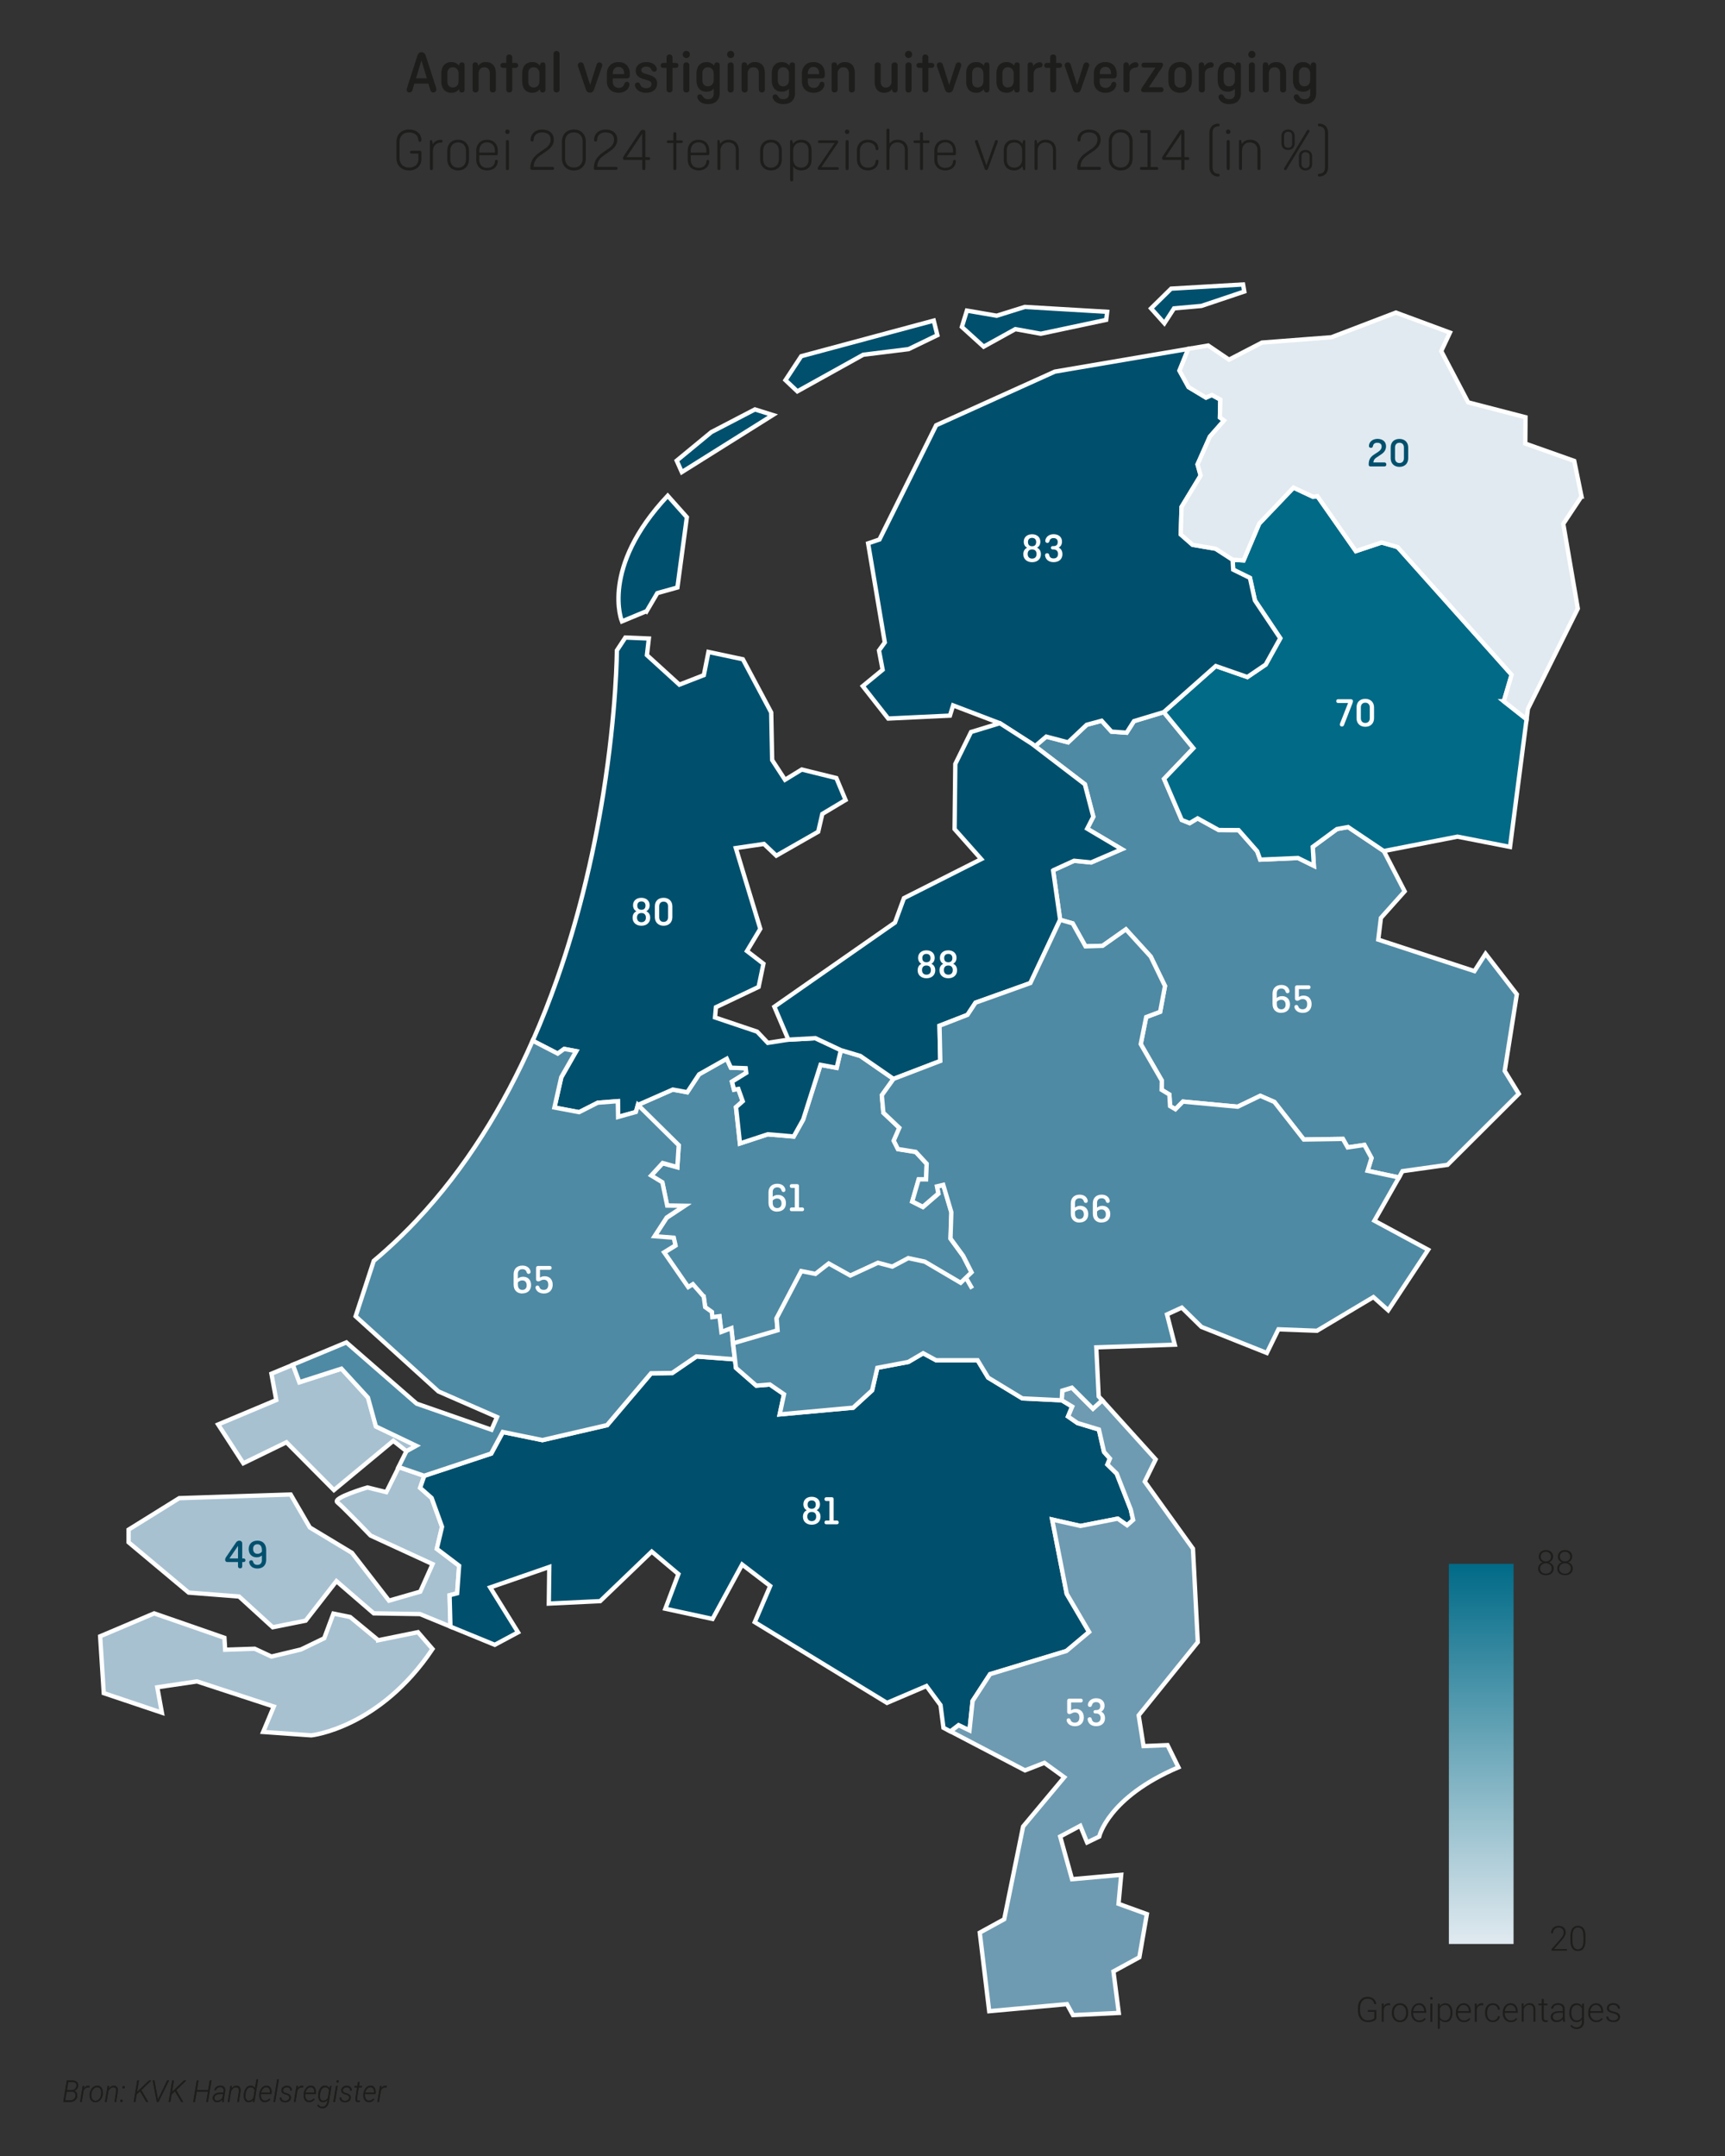 <?xml version="1.0" encoding="UTF-8" standalone="no"?>
<svg xmlns="http://www.w3.org/2000/svg" xmlns:xlink="http://www.w3.org/1999/xlink" id="Diagram" viewBox="0 0 400 500">
    
  <rect x="0" y="0" width="400" height="500" fill="#333333" stroke="none"/>
    
  <defs>
        
    <style>
      .cls-1 {
        fill: url(#Naamloos_verloop_24);
      }

      .cls-2 {
        fill: #1d1d1b;
      }

      .cls-3 {
        fill: #a7c1d1;
      }

      .cls-3, .cls-4, .cls-5, .cls-6, .cls-7, .cls-8 {
        stroke: #fff;
        stroke-miterlimit: 10;
      }

      .cls-4 {
        fill: #4f8aa4;
      }

      .cls-9 {
        fill: #fff;
      }

      .cls-10, .cls-7 {
        fill: #00506d;
      }

      .cls-5 {
        fill: #6e9bb2;
      }

      .cls-6 {
        fill: #e1eaf0;
      }

      .cls-8 {
        fill: #006a87;
      }
    </style>
        
    <linearGradient data-name="Naamloos verloop 24" gradientTransform="translate(-127.67 -4.32)" gradientUnits="userSpaceOnUse" id="Naamloos_verloop_24" x1="471.14" x2="471.14" y1="366.99" y2="455.15">
            
      <stop offset="0" stop-color="#006a87"/>
            
      <stop offset="1" stop-color="#e1eaf0"/>
          
    </linearGradient>
      
  </defs>
    
  <g>
        
    <path class="cls-2" d="M14.67,487.46l.82-4.98h1.33c.45.01.79.13,1.02.36s.33.53.29.92c-.02.26-.11.49-.27.68-.16.19-.37.34-.63.44.23.07.4.21.53.43.12.21.18.45.16.73-.03.43-.2.78-.5,1.04s-.69.39-1.17.39h-1.58ZM15.46,485.07l-.34,2.03h1.14c.34,0,.63-.09.86-.28.23-.19.37-.45.4-.78.03-.29-.03-.52-.19-.69-.15-.17-.38-.26-.67-.27h-1.21ZM15.52,484.72h1.04c.34,0,.61-.09.82-.27s.33-.41.36-.71c.05-.58-.25-.88-.93-.9h-.98s-.31,1.87-.31,1.87Z"/>
        
    <path class="cls-2" d="M20.72,484.11c-.08-.02-.17-.03-.26-.03-.25,0-.47.08-.68.24-.21.16-.34.36-.41.6l-.42,2.54h-.38l.61-3.7h.38l-.12.59c.13-.22.28-.38.46-.5s.38-.17.6-.16c.08,0,.17.02.27.05l-.05.37Z"/>
        
    <path class="cls-2" d="M20.8,485.58c.04-.36.14-.69.31-.98.17-.3.38-.52.63-.68.25-.15.53-.23.82-.22.29,0,.54.09.74.25.2.16.35.39.45.67.09.28.13.59.1.93v.06c-.07.58-.27,1.05-.6,1.41-.33.35-.72.52-1.18.51-.39,0-.71-.16-.95-.46-.24-.3-.35-.69-.35-1.18v-.2s.02-.12.02-.12ZM21.18,485.7c-.03.27,0,.52.06.75.07.23.17.41.32.54.14.13.33.2.54.21.23,0,.45-.06.64-.19.19-.13.35-.31.48-.55.13-.24.21-.5.24-.79v-.11c.05-.44-.02-.8-.18-1.08-.17-.28-.41-.42-.73-.43-.35-.01-.65.13-.9.42s-.41.68-.46,1.17v.06Z"/>
        
    <path class="cls-2" d="M25.33,483.77l-.12.63c.16-.23.34-.4.54-.52.21-.12.42-.18.66-.18.34,0,.58.13.74.37.15.24.21.57.16.99l-.38,2.41h-.38l.38-2.41c.01-.13.02-.25,0-.38-.04-.41-.25-.61-.63-.62-.23,0-.44.07-.64.21-.2.15-.37.37-.52.66l-.42,2.53h-.38l.61-3.7h.37Z"/>
        
    <path class="cls-2" d="M27.88,487.22c0-.08.04-.15.09-.2.06-.06.12-.08.2-.09.08,0,.14.03.19.08.05.06.07.13.07.21,0,.08-.03.15-.09.2-.05.05-.12.08-.2.08-.08,0-.14-.02-.19-.08-.05-.05-.07-.12-.07-.2ZM28.4,484.06c0-.08.04-.15.09-.2.06-.06.12-.08.2-.09.08,0,.14.03.19.08s.07.13.07.21c0,.08-.03.14-.09.2-.05.05-.12.08-.2.08-.08,0-.14-.02-.19-.08s-.07-.12-.07-.2Z"/>
        
    <path class="cls-2" d="M32.46,485l-.77.7-.29,1.76h-.4l.82-4.98h.4l-.44,2.65.76-.72,2.01-1.93h.53l-2.31,2.24,1.6,2.74h-.45l-1.46-2.46Z"/>
        
    <path class="cls-2" d="M36.61,486.85v.11s.05-.11.05-.11l2.09-4.36h.45l-2.45,4.98h-.38l-.96-4.98h.4l.8,4.36Z"/>
        
    <path class="cls-2" d="M40.57,485l-.77.7-.29,1.76h-.4l.82-4.98h.4l-.44,2.65.76-.72,2.01-1.93h.53l-2.31,2.24,1.6,2.74h-.45l-1.46-2.46Z"/>
        
    <path class="cls-2" d="M48.22,487.46h-.4l.4-2.39h-2.61l-.4,2.39h-.4l.82-4.98h.4l-.37,2.24h2.61l.37-2.24h.4l-.83,4.98Z"/>
        
    <path class="cls-2" d="M51.51,487.46c-.01-.09-.01-.17,0-.26l.03-.26c-.16.18-.35.33-.56.43s-.43.16-.68.15c-.3,0-.54-.1-.72-.3-.18-.19-.27-.43-.25-.73.02-.24.1-.46.24-.63s.34-.32.61-.42c.26-.1.56-.15.88-.15h.72s.06-.42.06-.42c.03-.25-.03-.46-.16-.61-.13-.15-.32-.23-.57-.24-.26,0-.48.06-.67.2-.19.14-.31.32-.36.54h-.38c.04-.32.2-.59.47-.79s.59-.3.97-.3c.36,0,.64.12.84.34s.28.51.24.86l-.29,1.86-.03.3c0,.12,0,.24.03.37v.04h-.41ZM50.36,487.18c.24,0,.47-.05.68-.18.22-.13.4-.31.54-.55l.13-.82h-.62c-.39,0-.71.07-.96.22s-.39.36-.41.63c-.02.2.03.37.15.5s.28.2.49.2Z"/>
        
    <path class="cls-2" d="M53.79,483.77l-.12.63c.16-.23.34-.4.54-.52.2-.12.42-.18.66-.18.34,0,.58.13.74.37.15.24.21.57.16.99l-.38,2.41h-.38l.38-2.41c.01-.13.01-.25,0-.38-.04-.41-.25-.61-.63-.62-.23,0-.44.07-.64.21-.2.15-.37.37-.52.66l-.42,2.53h-.38l.61-3.7h.37Z"/>
        
    <path class="cls-2" d="M56.54,485.6c.05-.39.15-.73.3-1.03.15-.3.34-.52.56-.67.22-.15.47-.21.74-.21.21,0,.4.06.57.15s.31.24.41.44l.36-2.07h.38l-.87,5.25h-.36l.09-.49c-.31.39-.68.57-1.14.56-.33,0-.58-.14-.77-.4-.19-.26-.28-.61-.29-1.04,0-.14,0-.28.02-.41v-.07ZM56.93,485.67c-.02.15-.02.31-.02.49,0,.31.08.56.21.74.13.18.31.27.55.28.24,0,.45-.05.63-.17.18-.12.34-.29.46-.49l.28-1.74c-.06-.22-.17-.39-.31-.52-.14-.13-.33-.19-.55-.2-.33-.01-.6.12-.82.4s-.36.66-.42,1.15v.07Z"/>
        
    <path class="cls-2" d="M61.4,487.53c-.28,0-.52-.09-.73-.25-.21-.16-.36-.38-.45-.66-.1-.28-.13-.58-.1-.9v-.12c.04-.34.14-.67.3-.98.16-.31.37-.54.62-.71s.52-.24.8-.23c.26,0,.48.08.66.23s.31.35.39.61.11.55.08.86l-.03.25h-2.43v.08c-.04.25-.03.49.04.71s.18.41.33.54c.15.13.34.2.55.21.21,0,.4-.04.56-.13.17-.09.32-.21.46-.37l.23.19c-.16.21-.35.38-.56.49-.22.11-.46.16-.72.16ZM61.81,484.05c-.28-.01-.53.09-.76.31-.22.22-.39.53-.5.93h2.04s0-.05,0-.05c.04-.32-.01-.6-.16-.83s-.36-.36-.63-.36Z"/>
        
    <path class="cls-2" d="M63.8,487.46h-.39l.87-5.25h.39l-.87,5.25Z"/>
        
    <path class="cls-2" d="M67.07,486.5c.04-.31-.15-.54-.54-.68l-.56-.17c-.51-.18-.76-.49-.73-.91.02-.31.15-.56.4-.75.25-.19.56-.29.91-.28.34,0,.62.11.84.31.21.2.31.47.3.8h-.38c.01-.22-.05-.4-.2-.54-.14-.14-.33-.21-.57-.21-.25,0-.46.06-.62.18-.17.12-.26.28-.29.48-.03.29.14.5.51.62l.41.12.22.08c.49.19.72.51.69.95-.02.3-.14.54-.37.73-.23.19-.52.3-.88.32h-.13c-.24,0-.45-.05-.64-.14-.19-.09-.34-.22-.44-.39-.1-.17-.15-.36-.13-.57h.39c0,.24.07.42.22.55s.36.2.62.21c.26,0,.48-.06.66-.19s.29-.29.31-.5Z"/>
        
    <path class="cls-2" d="M70.29,484.11c-.08-.02-.17-.03-.26-.03-.25,0-.47.08-.68.24-.21.16-.34.36-.41.6l-.42,2.54h-.38l.61-3.7h.38l-.12.59c.13-.22.28-.38.46-.5s.38-.17.6-.16c.08,0,.16.02.27.05l-.05.37Z"/>
        
    <path class="cls-2" d="M71.68,487.53c-.28,0-.52-.09-.73-.25-.21-.16-.36-.38-.45-.66-.1-.28-.13-.58-.1-.9v-.12c.04-.34.14-.67.3-.98.16-.31.37-.54.62-.71s.52-.24.8-.23c.26,0,.48.08.66.23s.31.35.39.61.11.55.08.86l-.03.25h-2.43v.08c-.04.25-.03.49.04.71s.18.41.33.54c.15.13.34.2.55.21.21,0,.4-.04.56-.13.17-.09.32-.21.46-.37l.23.19c-.16.21-.35.38-.56.49-.22.11-.46.16-.72.16ZM72.09,484.05c-.28-.01-.53.09-.76.31-.22.22-.39.53-.5.93h2.04s0-.05,0-.05c.04-.32-.01-.6-.16-.83s-.36-.36-.63-.36Z"/>
        
    <path class="cls-2" d="M75.4,483.69c.21,0,.4.06.58.16.17.1.31.25.41.45l.12-.53h.36l-.59,3.63c-.04.31-.13.58-.28.82-.15.24-.33.42-.56.54-.23.13-.48.18-.75.18-.22,0-.43-.06-.63-.17-.2-.11-.37-.27-.49-.48l.24-.24c.22.35.51.53.87.54.32,0,.59-.09.8-.31.21-.21.35-.5.41-.87l.08-.43c-.31.38-.69.56-1.13.54-.33,0-.58-.14-.77-.4-.18-.26-.28-.61-.29-1.05-.01-.41.05-.81.19-1.21.14-.4.34-.7.58-.9.25-.2.52-.29.84-.29ZM74.19,485.67l-.02.32c0,.37.05.66.18.87.13.2.32.31.58.32.22,0,.42-.04.61-.16s.35-.29.49-.52l.28-1.72c-.06-.22-.16-.4-.3-.52-.14-.13-.33-.2-.55-.2-.33-.01-.61.12-.82.4s-.36.69-.43,1.22Z"/>
        
    <path class="cls-2" d="M77.69,487.46h-.39l.61-3.7h.39l-.61,3.7ZM78.02,482.7c.01-.15.1-.24.28-.28.08.02.14.04.18.08.04.04.06.11.07.2-.02.09-.05.15-.09.19-.04.04-.1.07-.19.09-.17-.03-.26-.12-.25-.28Z"/>
        
    <path class="cls-2" d="M80.96,486.5c.03-.31-.15-.54-.55-.68l-.56-.17c-.51-.18-.76-.49-.73-.91.01-.31.15-.56.4-.75.25-.19.56-.29.91-.28.34,0,.62.11.84.31.21.2.31.47.3.8h-.38c.01-.22-.05-.4-.2-.54-.14-.14-.33-.21-.57-.21-.25,0-.45.06-.62.18s-.26.28-.29.48c-.03.29.14.5.51.62l.41.12.22.08c.49.19.72.51.69.95-.02.3-.14.54-.37.73-.23.19-.52.3-.88.32h-.13c-.24,0-.45-.05-.64-.14-.19-.09-.34-.22-.44-.39s-.15-.36-.13-.57h.39c0,.24.08.42.22.55s.35.2.62.21c.26,0,.48-.06.66-.19s.29-.29.31-.5Z"/>
        
    <path class="cls-2" d="M83.4,482.82l-.16.95h.71l-.06.33h-.7l-.39,2.47v.21c0,.25.1.38.32.38.07,0,.17,0,.31-.02l-.02.33c-.13.04-.26.06-.39.05-.23,0-.39-.09-.5-.25-.1-.16-.14-.4-.11-.71l.39-2.46h-.63l.06-.33h.62l.16-.95h.39Z"/>
        
    <path class="cls-2" d="M85.53,487.53c-.28,0-.53-.09-.73-.25-.21-.16-.36-.38-.45-.66-.1-.28-.13-.58-.1-.9v-.12c.04-.34.14-.67.3-.98s.37-.54.62-.71c.25-.16.51-.24.8-.23.26,0,.48.08.66.23.18.15.31.35.39.61.08.26.11.55.08.86l-.03.25h-2.43v.08c-.04.25-.02.49.04.71.07.23.18.41.33.54.15.13.34.2.55.21.21,0,.39-.04.56-.13.17-.09.32-.21.46-.37l.23.19c-.16.21-.35.38-.56.49s-.46.16-.72.16ZM85.94,484.05c-.28-.01-.53.09-.76.31s-.39.53-.5.93h2.04s0-.05,0-.05c.04-.32-.02-.6-.16-.83-.15-.23-.36-.36-.63-.36Z"/>
        
    <path class="cls-2" d="M89.65,484.11c-.08-.02-.17-.03-.26-.03-.25,0-.47.08-.68.24-.21.16-.34.36-.41.6l-.42,2.54h-.38l.61-3.7h.38l-.12.59c.13-.22.28-.38.46-.5s.38-.17.6-.16c.08,0,.16.02.27.05l-.05.37Z"/>
      
  </g>
    
  <g>
        
    <path class="cls-2" d="M101.19,20.72c0,.41-.27.73-.69.73-.37,0-.6-.22-.71-.56l-.46-1.5h-3.25l-.46,1.54c-.08.29-.34.52-.7.52-.41,0-.63-.31-.63-.69,0-.04.01-.13.04-.21l2.48-7.72c.14-.43.49-.73.94-.73s.8.29.94.73l2.47,7.62c.03.11.04.2.04.27ZM96.45,18.17h2.54l-1.27-4.16-1.26,4.16Z"/>
        
    <path class="cls-2" d="M106.44,20.67c-.38.53-.98.85-1.75.85-1.53,0-2.35-1.05-2.35-2.6v-1.92c0-1.55.83-2.61,2.35-2.61.77,0,1.37.32,1.75.84l.06-.32c.11-.32.34-.45.6-.45.41,0,.63.25.63.66v5.67c0,.39-.22.66-.63.66-.27,0-.55-.11-.6-.45l-.06-.34ZM106.34,18.87v-1.85c0-.8-.52-1.42-1.34-1.42s-1.26.59-1.26,1.36v1.97c0,.77.43,1.36,1.26,1.36s1.34-.62,1.34-1.43Z"/>
        
    <path class="cls-2" d="M110.87,15.26c.39-.53,1.01-.87,1.79-.87,1.53,0,2.31,1.02,2.31,2.52v3.85c0,.41-.28.69-.69.69s-.7-.28-.7-.69v-3.8c0-.77-.43-1.36-1.27-1.36s-1.33.62-1.33,1.42v3.74c0,.41-.29.69-.7.69s-.7-.28-.7-.69v-5.65c0-.41.22-.66.63-.66.27,0,.55.11.6.45l.06.35Z"/>
        
    <path class="cls-2" d="M116.6,14.59h.8v-1.26c0-.41.27-.69.69-.69s.7.28.7.69v1.26h.8c.35,0,.57.22.57.57s-.22.59-.57.59h-.8v5.01c0,.41-.29.69-.7.69s-.69-.28-.69-.69v-5.01h-.8c-.34,0-.56-.22-.56-.57s.22-.59.56-.59Z"/>
        
    <path class="cls-2" d="M125.19,20.67c-.38.53-.98.85-1.75.85-1.53,0-2.35-1.05-2.35-2.6v-1.92c0-1.55.83-2.61,2.35-2.61.77,0,1.37.32,1.75.84l.06-.32c.11-.32.34-.45.6-.45.41,0,.63.25.63.66v5.67c0,.39-.22.66-.63.66-.27,0-.55-.11-.6-.45l-.06-.34ZM125.09,18.87v-1.85c0-.8-.52-1.42-1.34-1.42s-1.26.59-1.26,1.36v1.97c0,.77.43,1.36,1.26,1.36s1.34-.62,1.34-1.43Z"/>
        
    <path class="cls-2" d="M129.75,12.51v8.25c0,.41-.28.69-.7.69s-.69-.28-.69-.69v-8.25c0-.41.28-.69.69-.69s.7.28.7.69Z"/>
        
    <path class="cls-2" d="M135.35,14.97l1.49,4.72,1.51-4.71c.1-.31.32-.52.64-.52.46,0,.79.45.63.88l-1.89,5.46c-.17.48-.5.69-.92.69s-.76-.21-.92-.69l-1.86-5.38c-.17-.48.14-.97.64-.97.32,0,.59.21.69.5Z"/>
        
    <path class="cls-2" d="M145.94,19.78c-.2,1.05-1.19,1.74-2.49,1.74-1.64,0-2.72-1.02-2.72-2.65v-1.76c0-1.67,1.09-2.72,2.69-2.72s2.63,1.05,2.63,2.72v.39c0,.43-.28.69-.7.69h-3.25v.83c0,.78.49,1.37,1.36,1.37.8,0,1.16-.43,1.34-.97.1-.29.27-.45.57-.45.39,0,.66.32.56.81ZM142.1,17.19h2.62v-.25c0-.81-.48-1.43-1.3-1.43s-1.32.62-1.32,1.43v.25Z"/>
        
    <path class="cls-2" d="M149.01,18.27c-.85-.27-1.61-.81-1.61-1.89s.97-1.99,2.44-1.99c1.26,0,2.07.5,2.41,1.34.15.39-.03.9-.52.9-.32,0-.5-.15-.64-.43-.2-.42-.53-.76-1.23-.76-.6,0-1.16.28-1.16.83,0,.35.18.6.74.77l1.06.32c1.02.31,1.89.77,1.89,2.02s-.98,2.14-2.56,2.14c-1.36,0-2.32-.6-2.58-1.6-.1-.39.15-.8.59-.8.28,0,.45.11.57.42.2.49.55.91,1.4.91s1.26-.36,1.26-.94c0-.45-.24-.69-.8-.85l-1.26-.39Z"/>
        
    <path class="cls-2" d="M153.76,14.59h.8v-1.26c0-.41.27-.69.69-.69s.7.28.7.69v1.26h.8c.35,0,.57.22.57.57s-.22.59-.57.59h-.8v5.01c0,.41-.29.69-.7.69s-.69-.28-.69-.69v-5.01h-.8c-.34,0-.56-.22-.56-.57s.22-.59.56-.59Z"/>
        
    <path class="cls-2" d="M159.15,11.8c.46,0,.83.36.83.83s-.37.83-.83.83-.83-.35-.83-.83.36-.83.83-.83ZM159.85,15.15v5.62c0,.41-.29.69-.7.69s-.7-.28-.7-.69v-5.62c0-.41.29-.69.7-.69s.7.28.7.69Z"/>
        
    <path class="cls-2" d="M165.65,14.92c.06-.34.34-.46.6-.46.41,0,.63.25.63.66v6.56c0,1.54-1.07,2.47-2.66,2.47-1.3,0-2.12-.55-2.46-1.33-.18-.41,0-.95.55-.95.29,0,.43.14.59.39.2.32.46.76,1.27.76.88,0,1.33-.5,1.33-1.27v-1.19c-.38.45-.95.71-1.65.71-1.53,0-2.35-1.05-2.35-2.61v-1.65c0-1.55.83-2.61,2.35-2.61.77,0,1.37.32,1.75.84l.06-.31ZM165.49,18.62v-1.6c0-.8-.52-1.42-1.35-1.42s-1.26.59-1.26,1.36v1.71c0,.77.43,1.36,1.26,1.36s1.35-.62,1.35-1.42Z"/>
        
    <path class="cls-2" d="M169.43,11.8c.46,0,.83.36.83.83s-.36.83-.83.83-.83-.35-.83-.83.36-.83.83-.83ZM170.13,15.15v5.62c0,.41-.29.69-.7.69s-.7-.28-.7-.69v-5.62c0-.41.29-.69.7-.69s.7.28.7.69Z"/>
        
    <path class="cls-2" d="M173.26,15.26c.39-.53,1.01-.87,1.79-.87,1.53,0,2.31,1.02,2.31,2.52v3.85c0,.41-.28.69-.69.69s-.7-.28-.7-.69v-3.8c0-.77-.43-1.36-1.27-1.36s-1.33.62-1.33,1.42v3.74c0,.41-.29.69-.7.69s-.7-.28-.7-.69v-5.65c0-.41.22-.66.63-.66.27,0,.55.11.6.45l.06.35Z"/>
        
    <path class="cls-2" d="M183.11,14.92c.06-.34.34-.46.6-.46.41,0,.63.25.63.66v6.56c0,1.54-1.06,2.47-2.66,2.47-1.3,0-2.12-.55-2.46-1.33-.18-.41,0-.95.55-.95.29,0,.43.14.59.39.2.32.46.76,1.27.76.88,0,1.33-.5,1.33-1.27v-1.19c-.38.45-.95.71-1.65.71-1.53,0-2.35-1.05-2.35-2.61v-1.65c0-1.55.83-2.61,2.35-2.61.77,0,1.37.32,1.75.84l.06-.31ZM182.95,18.62v-1.6c0-.8-.52-1.42-1.34-1.42s-1.26.59-1.26,1.36v1.71c0,.77.43,1.36,1.26,1.36s1.34-.62,1.34-1.42Z"/>
        
    <path class="cls-2" d="M191.16,19.78c-.2,1.05-1.19,1.74-2.49,1.74-1.64,0-2.72-1.02-2.72-2.65v-1.76c0-1.67,1.09-2.72,2.69-2.72s2.63,1.05,2.63,2.72v.39c0,.43-.28.69-.7.69h-3.25v.83c0,.78.49,1.37,1.36,1.37.8,0,1.16-.43,1.35-.97.1-.29.27-.45.57-.45.39,0,.66.32.56.81ZM187.32,17.19h2.62v-.25c0-.81-.48-1.43-1.3-1.43s-1.32.62-1.32,1.43v.25Z"/>
        
    <path class="cls-2" d="M194.12,15.26c.39-.53,1.01-.87,1.79-.87,1.53,0,2.31,1.02,2.31,2.52v3.85c0,.41-.28.69-.69.69s-.7-.28-.7-.69v-3.8c0-.77-.43-1.36-1.27-1.36s-1.33.62-1.33,1.42v3.74c0,.41-.29.69-.7.69s-.7-.28-.7-.69v-5.65c0-.41.22-.66.63-.66.27,0,.55.11.6.45l.06.35Z"/>
        
    <path class="cls-2" d="M206.84,20.67c-.38.52-1,.85-1.78.85-1.47,0-2.24-.99-2.24-2.45v-3.92c0-.41.28-.69.69-.69s.71.28.71.69v3.87c0,.74.41,1.29,1.19,1.29.83,0,1.33-.62,1.33-1.43v-3.73c0-.41.28-.69.7-.69s.7.28.7.69v5.65c0,.39-.24.66-.63.66-.27,0-.53-.13-.6-.45l-.07-.34Z"/>
        
    <path class="cls-2" d="M210.68,11.8c.46,0,.83.36.83.83s-.37.83-.83.83-.83-.35-.83-.83.36-.83.83-.83ZM211.38,15.15v5.62c0,.41-.29.69-.7.69s-.7-.28-.7-.69v-5.62c0-.41.29-.69.7-.69s.7.28.7.69Z"/>
        
    <path class="cls-2" d="M213.08,14.59h.8v-1.26c0-.41.27-.69.69-.69s.7.28.7.69v1.26h.8c.35,0,.57.22.57.57s-.22.59-.57.59h-.8v5.01c0,.41-.29.69-.7.69s-.69-.28-.69-.69v-5.01h-.8c-.34,0-.56-.22-.56-.57s.22-.59.56-.59Z"/>
        
    <path class="cls-2" d="M218.62,14.97l1.48,4.72,1.51-4.71c.1-.31.32-.52.64-.52.46,0,.78.45.63.88l-1.89,5.46c-.17.48-.5.69-.92.69s-.76-.21-.93-.69l-1.86-5.38c-.17-.48.14-.97.64-.97.32,0,.59.21.69.5Z"/>
        
    <path class="cls-2" d="M228.13,20.67c-.38.53-.98.85-1.75.85-1.53,0-2.35-1.05-2.35-2.6v-1.92c0-1.55.83-2.61,2.35-2.61.77,0,1.37.32,1.75.84l.06-.32c.11-.32.34-.45.6-.45.41,0,.63.25.63.66v5.67c0,.39-.22.66-.63.66-.27,0-.55-.11-.6-.45l-.06-.34ZM228.03,18.87v-1.85c0-.8-.52-1.42-1.34-1.42s-1.26.59-1.26,1.36v1.97c0,.77.43,1.36,1.26,1.36s1.34-.62,1.34-1.43Z"/>
        
    <path class="cls-2" d="M235.16,20.67c-.38.53-.98.85-1.75.85-1.53,0-2.35-1.05-2.35-2.6v-1.92c0-1.55.83-2.61,2.35-2.61.77,0,1.37.32,1.75.84l.06-.32c.11-.32.34-.45.6-.45.41,0,.63.25.63.66v5.67c0,.39-.22.66-.63.66-.27,0-.55-.11-.6-.45l-.06-.34ZM235.06,18.87v-1.85c0-.8-.52-1.42-1.35-1.42s-1.26.59-1.26,1.36v1.97c0,.77.43,1.36,1.26,1.36s1.35-.62,1.35-1.43Z"/>
        
    <path class="cls-2" d="M239.59,15.34c.35-.56.9-.91,1.53-.91.35,0,.63.25.63.62,0,.39-.27.63-.62.64-.81.04-1.44.55-1.44,1.44v3.63c0,.41-.28.69-.7.69s-.7-.28-.7-.69v-5.65c0-.41.22-.66.63-.66.27,0,.55.1.6.45l.07.43Z"/>
        
    <path class="cls-2" d="M242.71,14.59h.8v-1.26c0-.41.27-.69.69-.69s.7.28.7.69v1.26h.8c.35,0,.57.22.57.57s-.22.59-.57.59h-.8v5.01c0,.41-.29.69-.7.69s-.69-.28-.69-.69v-5.01h-.8c-.34,0-.56-.22-.56-.57s.22-.59.56-.59Z"/>
        
    <path class="cls-2" d="M248.26,14.97l1.49,4.72,1.51-4.71c.1-.31.32-.52.64-.52.46,0,.79.45.63.88l-1.89,5.46c-.17.48-.5.69-.92.69s-.76-.21-.92-.69l-1.86-5.38c-.17-.48.14-.97.64-.97.32,0,.59.21.69.5Z"/>
        
    <path class="cls-2" d="M258.84,19.78c-.2,1.05-1.19,1.74-2.49,1.74-1.64,0-2.72-1.02-2.72-2.65v-1.76c0-1.67,1.09-2.72,2.69-2.72s2.63,1.05,2.63,2.72v.39c0,.43-.28.69-.7.69h-3.25v.83c0,.78.49,1.37,1.36,1.37.8,0,1.16-.43,1.34-.97.1-.29.27-.45.57-.45.39,0,.66.32.56.81ZM255.01,17.19h2.62v-.25c0-.81-.48-1.43-1.3-1.43s-1.32.62-1.32,1.43v.25Z"/>
        
    <path class="cls-2" d="M261.82,15.34c.35-.56.9-.91,1.53-.91.35,0,.63.25.63.62,0,.39-.27.63-.62.64-.81.04-1.44.55-1.44,1.44v3.63c0,.41-.28.69-.7.69s-.7-.28-.7-.69v-5.65c0-.41.22-.66.63-.66.27,0,.55.1.6.45l.07.43Z"/>
        
    <path class="cls-2" d="M266.4,20.23h2.84c.34,0,.56.25.56.59s-.22.56-.56.56h-4.09c-.32,0-.53-.17-.53-.48s.14-.46.28-.69l3.03-4.54h-2.68c-.34,0-.56-.24-.56-.57s.22-.57.56-.57h3.92c.34,0,.52.17.52.46s-.13.49-.27.7l-3.03,4.54Z"/>
        
    <path class="cls-2" d="M276.37,18.8c0,1.67-1.11,2.72-2.72,2.72s-2.72-1.05-2.72-2.72v-1.7c0-1.67,1.11-2.72,2.72-2.72s2.72,1.05,2.72,2.72v1.7ZM272.34,18.92c0,.81.48,1.41,1.32,1.41s1.32-.6,1.32-1.41v-1.92c0-.81-.48-1.41-1.32-1.41s-1.32.6-1.32,1.41v1.92Z"/>
        
    <path class="cls-2" d="M279.28,15.34c.35-.56.9-.91,1.53-.91.35,0,.63.25.63.62,0,.39-.27.63-.62.64-.81.04-1.44.55-1.44,1.44v3.63c0,.41-.28.69-.7.69s-.7-.28-.7-.69v-5.65c0-.41.22-.66.63-.66.27,0,.55.1.6.45l.07.43Z"/>
        
    <path class="cls-2" d="M286.51,14.92c.06-.34.34-.46.6-.46.41,0,.63.25.63.66v6.56c0,1.54-1.06,2.47-2.66,2.47-1.3,0-2.12-.55-2.46-1.33-.18-.41,0-.95.55-.95.29,0,.43.14.59.39.2.32.46.76,1.27.76.88,0,1.33-.5,1.33-1.27v-1.19c-.38.45-.95.71-1.65.71-1.53,0-2.35-1.05-2.35-2.61v-1.65c0-1.55.83-2.61,2.35-2.61.77,0,1.37.32,1.75.84l.06-.31ZM286.35,18.62v-1.6c0-.8-.52-1.42-1.34-1.42s-1.26.59-1.26,1.36v1.71c0,.77.43,1.36,1.26,1.36s1.34-.62,1.34-1.42Z"/>
        
    <path class="cls-2" d="M290.29,11.8c.46,0,.83.36.83.83s-.36.83-.83.83-.83-.35-.83-.83.36-.83.83-.83ZM290.99,15.15v5.62c0,.41-.29.69-.7.69s-.7-.28-.7-.69v-5.62c0-.41.29-.69.7-.69s.7.28.7.69Z"/>
        
    <path class="cls-2" d="M294.12,15.26c.39-.53,1.01-.87,1.79-.87,1.53,0,2.31,1.02,2.31,2.52v3.85c0,.41-.28.69-.69.69s-.7-.28-.7-.69v-3.8c0-.77-.43-1.36-1.28-1.36s-1.33.62-1.33,1.42v3.74c0,.41-.29.69-.7.69s-.7-.28-.7-.69v-5.65c0-.41.22-.66.63-.66.27,0,.55.11.6.45l.06.35Z"/>
        
    <path class="cls-2" d="M303.97,14.92c.06-.34.34-.46.6-.46.41,0,.63.25.63.66v6.56c0,1.54-1.06,2.47-2.66,2.47-1.3,0-2.12-.55-2.47-1.33-.18-.41,0-.95.55-.95.29,0,.43.14.59.39.2.32.46.76,1.28.76.88,0,1.33-.5,1.33-1.27v-1.19c-.38.45-.95.71-1.65.71-1.53,0-2.35-1.05-2.35-2.61v-1.65c0-1.55.83-2.61,2.35-2.61.77,0,1.37.32,1.75.84l.06-.31ZM303.81,18.62v-1.6c0-.8-.52-1.42-1.34-1.42s-1.26.59-1.26,1.36v1.71c0,.77.43,1.36,1.26,1.36s1.34-.62,1.34-1.42Z"/>
        
    <path class="cls-2" d="M95.37,34.97h2c.21,0,.35.14.35.35v1.53c0,1.65-1.16,2.67-2.87,2.67s-2.93-1.11-2.93-2.88v-3.71c0-1.78,1.19-2.89,2.91-2.89s2.89.94,2.89,2.51c0,.18-.14.34-.35.34s-.35-.14-.35-.36c0-1.02-.78-1.82-2.19-1.82s-2.18.94-2.18,2.17v3.82c0,1.23.8,2.17,2.2,2.17s2.18-.84,2.18-1.96v-1.3h-1.67c-.18,0-.31-.13-.31-.31s.13-.32.31-.32Z"/>
        
    <path class="cls-2" d="M100.32,33.46c.42-.67,1.11-1.05,1.96-1.05.22,0,.35.14.35.35,0,.18-.11.32-.28.31-1.22-.07-1.96.84-1.96,1.95v4.09c0,.21-.14.35-.35.35s-.35-.14-.35-.35v-6.35c0-.18.08-.28.27-.28.13,0,.24.06.27.28l.1.7Z"/>
        
    <path class="cls-2" d="M108.75,36.92c0,1.61-1.02,2.6-2.52,2.6s-2.52-.99-2.52-2.6v-1.91c0-1.61,1.02-2.61,2.52-2.61s2.52.99,2.52,2.61v1.91ZM104.41,36.97c0,1.09.66,1.93,1.82,1.93s1.82-.84,1.82-1.93v-2.02c0-1.09-.66-1.93-1.82-1.93s-1.82.84-1.82,1.93v2.02Z"/>
        
    <path class="cls-2" d="M115.43,37.41c-.06,1.26-1.01,2.11-2.48,2.11s-2.52-.94-2.52-2.46v-2.04c0-1.61,1.02-2.61,2.52-2.61s2.48.99,2.48,2.61v.64c0,.21-.14.35-.35.35h-3.95v1.11c0,1.02.66,1.82,1.82,1.82s1.79-.71,1.82-1.53c0-.2.13-.34.32-.34s.35.14.34.34ZM111.13,35.39h3.64v-.43c0-1.11-.66-1.96-1.82-1.96s-1.82.85-1.82,1.96v.43Z"/>
        
    <path class="cls-2" d="M117.66,30.04c.29,0,.52.22.52.52s-.22.52-.52.52-.52-.22-.52-.52.22-.52.52-.52ZM118.01,32.81v6.3c0,.2-.15.34-.35.34s-.35-.14-.35-.34v-6.3c0-.2.15-.34.35-.34s.35.14.35.34Z"/>
        
    <path class="cls-2" d="M128.49,39.05c0,.18-.13.34-.31.34h-4.85c-.21,0-.35-.14-.35-.35v-.06c0-1.57.69-2.63,2.12-3.63l1.36-.94c.77-.53,1.22-1.19,1.22-2.06,0-.98-.67-1.65-1.96-1.65s-1.98.76-1.98,1.78c0,.21-.14.35-.35.35s-.35-.14-.35-.32c0-1.53,1.11-2.46,2.69-2.46s2.69.84,2.69,2.34c0,.98-.52,1.83-1.46,2.49l-1.77,1.23c-1.25.87-1.43,1.9-1.44,2.59h4.43c.18,0,.31.17.31.35Z"/>
        
    <path class="cls-2" d="M135.84,36.71c0,1.74-1.13,2.82-2.77,2.82s-2.77-1.08-2.77-2.82v-3.85c0-1.74,1.13-2.82,2.77-2.82s2.77,1.08,2.77,2.82v3.85ZM131.03,36.76c0,1.19.73,2.1,2.04,2.1s2.04-.91,2.04-2.1v-3.96c0-1.19-.73-2.1-2.04-2.1s-2.04.91-2.04,2.1v3.96Z"/>
        
    <path class="cls-2" d="M143.21,39.05c0,.18-.13.34-.31.34h-4.85c-.21,0-.35-.14-.35-.35v-.06c0-1.57.69-2.63,2.11-3.63l1.36-.94c.77-.53,1.22-1.19,1.22-2.06,0-.98-.67-1.65-1.96-1.65s-1.97.76-1.97,1.78c0,.21-.14.35-.35.35s-.35-.14-.35-.32c0-1.53,1.11-2.46,2.69-2.46s2.69.84,2.69,2.34c0,.98-.52,1.83-1.46,2.49l-1.76,1.23c-1.25.87-1.43,1.9-1.44,2.59h4.43c.18,0,.31.17.31.35Z"/>
        
    <path class="cls-2" d="M149.65,30.6v5.84h.8c.18,0,.31.15.31.34s-.13.32-.31.32h-.8v2c0,.21-.15.35-.36.35s-.36-.14-.36-.35v-2h-4.06c-.25,0-.43-.14-.43-.41,0-.22.17-.43.29-.63l3.7-5.55c.11-.17.31-.41.7-.41s.53.28.53.49ZM148.92,36.44v-5.46l-3.66,5.46h3.66Z"/>
        
    <path class="cls-2" d="M154.91,32.57h1.23v-1.58c0-.21.14-.35.35-.35s.35.14.35.35v1.58h1.23c.17,0,.28.11.28.28s-.11.31-.28.31h-1.23v5.94c0,.21-.14.35-.35.35s-.35-.14-.35-.35v-5.94h-1.23c-.17,0-.28-.11-.28-.28s.11-.31.28-.31Z"/>
        
    <path class="cls-2" d="M164.47,37.41c-.06,1.26-1.01,2.11-2.48,2.11s-2.52-.94-2.52-2.46v-2.04c0-1.61,1.02-2.61,2.52-2.61s2.48.99,2.48,2.61v.64c0,.21-.14.35-.35.35h-3.95v1.11c0,1.02.66,1.82,1.82,1.82s1.79-.71,1.82-1.53c0-.2.13-.34.32-.34s.35.14.34.34ZM160.17,35.39h3.64v-.43c0-1.11-.66-1.96-1.82-1.96s-1.82.85-1.82,1.96v.43Z"/>
        
    <path class="cls-2" d="M166.98,33.41c.42-.64,1.11-1.01,1.95-1.01,1.47,0,2.4.94,2.4,2.46v4.23c0,.21-.14.35-.35.35s-.35-.14-.35-.35v-4.29c0-.99-.59-1.78-1.74-1.78s-1.83.84-1.83,1.92v4.15c0,.21-.14.35-.35.35s-.35-.14-.35-.35v-6.35c0-.18.08-.28.27-.28.13,0,.24.06.27.28l.1.66Z"/>
        
    <path class="cls-2" d="M181.3,36.92c0,1.61-1.02,2.6-2.52,2.6s-2.52-.99-2.52-2.6v-1.91c0-1.61,1.02-2.61,2.52-2.61s2.52.99,2.52,2.61v1.91ZM176.96,36.97c0,1.09.66,1.93,1.82,1.93s1.82-.84,1.82-1.93v-2.02c0-1.09-.66-1.93-1.82-1.93s-1.82.84-1.82,1.93v2.02Z"/>
        
    <path class="cls-2" d="M183.85,33.4c.42-.63,1.12-.99,1.95-.99,1.47,0,2.39.94,2.39,2.46v2.19c0,1.53-.92,2.46-2.39,2.46-.79,0-1.46-.32-1.88-.91v3.11c0,.21-.14.35-.35.35s-.35-.14-.35-.35v-8.96c0-.18.08-.28.27-.28.13,0,.24.06.27.28l.1.64ZM183.92,34.95v2.02c0,1.08.69,1.92,1.83,1.92s1.74-.78,1.74-1.78v-2.3c0-.99-.59-1.78-1.74-1.78s-1.83.84-1.83,1.92Z"/>
        
    <path class="cls-2" d="M190.43,38.78h3.8c.17,0,.28.15.28.32s-.11.28-.28.28h-4.27c-.21,0-.35-.11-.35-.32,0-.1.04-.2.11-.31l3.82-5.6h-3.6c-.17,0-.28-.13-.28-.29s.11-.31.28-.31h4.08c.21,0,.35.11.35.32,0,.1-.04.2-.11.31l-3.82,5.6Z"/>
        
    <path class="cls-2" d="M196.43,30.04c.29,0,.52.22.52.52s-.22.52-.52.52-.52-.22-.52-.52.22-.52.52-.52ZM196.78,32.81v6.3c0,.2-.15.34-.35.34s-.35-.14-.35-.34v-6.3c0-.2.15-.34.35-.34s.35.14.35.34Z"/>
        
    <path class="cls-2" d="M203.71,37.38c-.05,1.33-1.05,2.14-2.49,2.14s-2.52-.99-2.52-2.6v-1.91c0-1.61,1.02-2.61,2.52-2.61s2.45.83,2.48,2.12c0,.2-.14.32-.32.32-.21,0-.34-.14-.34-.32-.03-.81-.69-1.5-1.82-1.5s-1.82.84-1.82,1.93v2.02c0,1.09.66,1.93,1.82,1.93s1.79-.66,1.82-1.51c0-.2.14-.34.34-.34.18,0,.34.14.34.32Z"/>
        
    <path class="cls-2" d="M205.55,39.1v-8.92c0-.21.14-.35.35-.35s.35.14.35.35v3.12c.42-.57,1.08-.9,1.88-.9,1.47,0,2.4.94,2.4,2.46v4.23c0,.21-.14.35-.35.35s-.35-.14-.35-.35v-4.29c0-.99-.59-1.78-1.74-1.78s-1.84.84-1.84,1.92v4.15c0,.21-.14.35-.35.35s-.35-.14-.35-.35Z"/>
        
    <path class="cls-2" d="M212.1,32.57h1.23v-1.58c0-.21.14-.35.35-.35s.35.14.35.35v1.58h1.23c.17,0,.28.11.28.28s-.11.31-.28.31h-1.23v5.94c0,.21-.14.35-.35.35s-.35-.14-.35-.35v-5.94h-1.23c-.17,0-.28-.11-.28-.28s.11-.31.28-.31Z"/>
        
    <path class="cls-2" d="M221.66,37.41c-.06,1.26-1.01,2.11-2.48,2.11s-2.52-.94-2.52-2.46v-2.04c0-1.61,1.02-2.61,2.52-2.61s2.48.99,2.48,2.61v.64c0,.21-.14.35-.35.35h-3.95v1.11c0,1.02.66,1.82,1.82,1.82s1.79-.71,1.82-1.53c0-.2.13-.34.32-.34s.35.14.34.34ZM217.36,35.39h3.64v-.43c0-1.11-.66-1.96-1.82-1.96s-1.82.85-1.82,1.96v.43Z"/>
        
    <path class="cls-2" d="M226.75,32.71l1.99,5.65,1.98-5.65c.06-.15.17-.24.32-.24.27,0,.39.27.31.5l-2.24,6.16c-.07.18-.2.31-.39.31s-.32-.13-.39-.31l-2.24-6.16c-.08-.24.06-.5.34-.5.17,0,.28.1.34.24Z"/>
        
    <path class="cls-2" d="M237.1,38.53c-.42.63-1.12.99-1.95.99-1.47,0-2.4-.94-2.4-2.46v-2.19c0-1.53.92-2.46,2.4-2.46.84,0,1.53.35,1.95.98l.1-.63c.03-.22.14-.28.27-.28.18,0,.27.1.27.28v6.42c0,.18-.08.28-.27.28-.13,0-.24-.06-.27-.28l-.1-.64ZM237.03,36.97v-2.02c0-1.08-.69-1.92-1.83-1.92s-1.74.79-1.74,1.78v2.3c0,1,.59,1.78,1.74,1.78s1.83-.84,1.83-1.92Z"/>
        
    <path class="cls-2" d="M240.52,33.41c.42-.64,1.11-1.01,1.95-1.01,1.47,0,2.4.94,2.4,2.46v4.23c0,.21-.14.35-.35.35s-.35-.14-.35-.35v-4.29c0-.99-.59-1.78-1.74-1.78s-1.83.84-1.83,1.92v4.15c0,.21-.14.35-.35.35s-.35-.14-.35-.35v-6.35c0-.18.08-.28.27-.28.12,0,.24.06.27.28l.1.66Z"/>
        
    <path class="cls-2" d="M255.29,39.05c0,.18-.13.34-.31.34h-4.85c-.21,0-.35-.14-.35-.35v-.06c0-1.57.69-2.63,2.12-3.63l1.36-.94c.77-.53,1.22-1.19,1.22-2.06,0-.98-.67-1.65-1.96-1.65s-1.98.76-1.98,1.78c0,.21-.14.35-.35.35s-.35-.14-.35-.32c0-1.53,1.11-2.46,2.69-2.46s2.69.84,2.69,2.34c0,.98-.52,1.83-1.46,2.49l-1.77,1.23c-1.25.87-1.43,1.9-1.44,2.59h4.43c.18,0,.31.17.31.35Z"/>
        
    <path class="cls-2" d="M262.64,36.71c0,1.74-1.13,2.82-2.77,2.82s-2.77-1.08-2.77-2.82v-3.85c0-1.74,1.13-2.82,2.77-2.82s2.77,1.08,2.77,2.82v3.85ZM257.82,36.76c0,1.19.73,2.1,2.04,2.1s2.04-.91,2.04-2.1v-3.96c0-1.19-.73-2.1-2.04-2.1s-2.04.91-2.04,2.1v3.96Z"/>
        
    <path class="cls-2" d="M264.64,30.18h1.88c.18,0,.31.13.31.31v8.24h1.44c.18,0,.31.15.31.34s-.13.32-.31.32h-3.63c-.18,0-.31-.14-.31-.32s.13-.34.31-.34h1.46v-7.89h-1.46c-.18,0-.31-.14-.31-.32s.13-.34.31-.34Z"/>
        
    <path class="cls-2" d="M274.65,30.6v5.84h.8c.18,0,.31.15.31.34s-.12.32-.31.32h-.8v2c0,.21-.15.35-.36.35s-.36-.14-.36-.35v-2h-4.06c-.25,0-.43-.14-.43-.41,0-.22.17-.43.29-.63l3.7-5.55c.11-.17.31-.41.7-.41s.53.28.53.49ZM273.92,36.44v-5.46l-3.66,5.46h3.66Z"/>
        
    <path class="cls-2" d="M280.44,30.91c0-1.43.78-2.21,2.07-2.24.18,0,.31.11.31.31,0,.18-.13.31-.31.32-1.01.04-1.34.64-1.34,1.56v7.9c0,.91.34,1.51,1.34,1.55.18.01.31.14.31.32,0,.2-.13.31-.31.31-1.27-.01-2.07-.81-2.07-2.24v-7.79Z"/>
        
    <path class="cls-2" d="M284.8,30.04c.29,0,.52.22.52.52s-.22.52-.52.52-.52-.22-.52-.52.22-.52.52-.52ZM285.15,32.81v6.3c0,.2-.15.34-.35.34s-.35-.14-.35-.34v-6.3c0-.2.15-.34.35-.34s.35.14.35.34Z"/>
        
    <path class="cls-2" d="M287.93,33.41c.42-.64,1.11-1.01,1.95-1.01,1.47,0,2.4.94,2.4,2.46v4.23c0,.21-.14.35-.35.35s-.35-.14-.35-.35v-4.29c0-.99-.59-1.78-1.74-1.78s-1.83.84-1.83,1.92v4.15c0,.21-.14.35-.35.35s-.35-.14-.35-.35v-6.35c0-.18.08-.28.27-.28.13,0,.24.06.27.28l.1.66Z"/>
        
    <path class="cls-2" d="M300.21,33.3c0,.91-.63,1.48-1.53,1.48s-1.53-.57-1.53-1.48v-1.78c0-.91.62-1.48,1.53-1.48s1.53.57,1.53,1.48v1.78ZM298.32,39.31c-.06.1-.15.14-.27.14-.17,0-.31-.13-.31-.29,0-.07.03-.14.07-.21l2.55-4.16,2.72-4.54c.06-.1.15-.14.27-.14.17,0,.31.13.31.29,0,.07-.03.14-.07.21l-2.55,4.17-2.72,4.52ZM297.75,33.33c0,.55.34.95.94.95s.94-.41.94-.95v-1.84c0-.55-.34-.95-.94-.95s-.94.41-.94.95v1.84ZM304.26,38.04c0,.91-.63,1.48-1.53,1.48s-1.53-.57-1.53-1.48v-1.78c0-.91.62-1.48,1.53-1.48s1.53.57,1.53,1.48v1.78ZM301.8,38.06c0,.55.34.95.94.95s.94-.41.94-.95v-1.83c0-.55-.34-.95-.94-.95s-.94.41-.94.95v1.83Z"/>
        
    <path class="cls-2" d="M307.97,38.69c0,1.43-.8,2.23-2.07,2.24-.18,0-.31-.11-.31-.31,0-.18.13-.31.31-.32,1.01-.04,1.34-.64,1.34-1.55v-7.9c0-.91-.34-1.51-1.34-1.56-.18-.01-.31-.14-.31-.32,0-.2.13-.31.31-.31,1.29.03,2.07.81,2.07,2.24v7.79Z"/>
      
  </g>
    
  <g>
        
    <path class="cls-2" d="M14.67,487.46l.82-4.98h1.33c.45.01.79.13,1.02.36s.33.53.29.92c-.02.26-.11.49-.27.68-.16.19-.37.34-.63.44.23.07.4.21.53.43.12.21.18.45.16.73-.03.43-.2.78-.5,1.04s-.69.39-1.17.39h-1.58ZM15.46,485.07l-.34,2.03h1.14c.34,0,.63-.09.86-.28.23-.19.37-.45.4-.78.03-.29-.03-.52-.19-.69-.15-.17-.38-.26-.67-.27h-1.21ZM15.52,484.72h1.04c.34,0,.61-.09.82-.27s.33-.41.36-.71c.05-.58-.25-.88-.93-.9h-.98s-.31,1.87-.31,1.87Z"/>
        
    <path class="cls-2" d="M20.72,484.11c-.08-.02-.17-.03-.26-.03-.25,0-.47.08-.68.24-.21.16-.34.36-.41.6l-.42,2.54h-.38l.61-3.7h.38l-.12.59c.13-.22.28-.38.46-.5s.38-.17.6-.16c.08,0,.17.02.27.05l-.05.37Z"/>
        
    <path class="cls-2" d="M20.8,485.58c.04-.36.14-.69.31-.98.17-.3.38-.52.63-.68.25-.15.53-.23.82-.22.29,0,.54.09.74.25.2.16.35.39.45.67.09.28.13.59.1.93v.06c-.07.58-.27,1.05-.6,1.41-.33.35-.72.52-1.18.51-.39,0-.71-.16-.95-.46-.24-.3-.35-.69-.35-1.18v-.2s.02-.12.02-.12ZM21.18,485.7c-.03.27,0,.52.06.75.07.23.17.41.32.54.14.13.33.2.54.21.23,0,.45-.06.64-.19.19-.13.35-.31.48-.55.13-.24.21-.5.24-.79v-.11c.05-.44-.02-.8-.18-1.08-.17-.28-.41-.42-.73-.43-.35-.01-.65.13-.9.42s-.41.68-.46,1.17v.06Z"/>
        
    <path class="cls-2" d="M25.33,483.77l-.12.63c.16-.23.34-.4.54-.52.21-.12.42-.18.66-.18.34,0,.58.13.74.37.15.24.21.57.16.99l-.38,2.41h-.38l.38-2.41c.01-.13.02-.25,0-.38-.04-.41-.25-.61-.63-.62-.23,0-.44.07-.64.21-.2.15-.37.37-.52.66l-.42,2.53h-.38l.61-3.7h.37Z"/>
        
    <path class="cls-2" d="M27.88,487.22c0-.08.04-.15.09-.2.06-.06.12-.08.2-.09.08,0,.14.03.19.08.05.06.07.13.07.21,0,.08-.03.15-.09.2-.05.05-.12.08-.2.08-.08,0-.14-.02-.19-.08-.05-.05-.07-.12-.07-.2ZM28.4,484.06c0-.08.04-.15.09-.2.06-.06.12-.08.2-.09.08,0,.14.03.19.08s.07.13.07.21c0,.08-.03.14-.09.2-.05.05-.12.08-.2.08-.08,0-.14-.02-.19-.08s-.07-.12-.07-.2Z"/>
        
    <path class="cls-2" d="M32.46,485l-.77.7-.29,1.76h-.4l.82-4.98h.4l-.44,2.65.76-.72,2.01-1.93h.53l-2.31,2.24,1.6,2.74h-.45l-1.46-2.46Z"/>
        
    <path class="cls-2" d="M36.61,486.85v.11s.05-.11.05-.11l2.09-4.36h.45l-2.45,4.98h-.38l-.96-4.98h.4l.8,4.36Z"/>
        
    <path class="cls-2" d="M40.57,485l-.77.7-.29,1.76h-.4l.82-4.98h.4l-.44,2.65.76-.72,2.01-1.93h.53l-2.31,2.24,1.6,2.74h-.45l-1.46-2.46Z"/>
        
    <path class="cls-2" d="M48.22,487.46h-.4l.4-2.39h-2.61l-.4,2.39h-.4l.82-4.98h.4l-.37,2.24h2.61l.37-2.24h.4l-.83,4.98Z"/>
        
    <path class="cls-2" d="M51.51,487.46c-.01-.09-.01-.17,0-.26l.03-.26c-.16.18-.35.33-.56.43s-.43.16-.68.15c-.3,0-.54-.1-.72-.3-.18-.19-.27-.43-.25-.73.02-.24.1-.46.24-.63s.34-.32.61-.42c.26-.1.56-.15.88-.15h.72s.06-.42.06-.42c.03-.25-.03-.46-.16-.61-.13-.15-.32-.23-.57-.24-.26,0-.48.06-.67.2-.19.14-.31.32-.36.54h-.38c.04-.32.2-.59.47-.79s.59-.3.97-.3c.36,0,.64.12.84.34s.28.51.24.86l-.29,1.86-.03.3c0,.12,0,.24.03.37v.04h-.41ZM50.36,487.18c.24,0,.47-.05.68-.18.22-.13.4-.31.54-.55l.13-.82h-.62c-.39,0-.71.07-.96.22s-.39.36-.41.63c-.02.2.03.37.15.5s.28.2.49.2Z"/>
        
    <path class="cls-2" d="M53.79,483.77l-.12.63c.16-.23.34-.4.54-.52.2-.12.42-.18.66-.18.34,0,.58.13.74.37.15.24.21.57.16.99l-.38,2.41h-.38l.38-2.41c.01-.13.01-.25,0-.38-.04-.41-.25-.61-.63-.62-.23,0-.44.07-.64.21-.2.15-.37.37-.52.66l-.42,2.53h-.38l.61-3.7h.37Z"/>
        
    <path class="cls-2" d="M56.54,485.6c.05-.39.15-.73.3-1.03.15-.3.34-.52.56-.67.22-.15.47-.21.74-.21.21,0,.4.06.57.15s.31.24.41.44l.36-2.07h.38l-.87,5.25h-.36l.09-.49c-.31.39-.68.57-1.14.56-.33,0-.58-.14-.77-.4-.19-.26-.28-.61-.29-1.04,0-.14,0-.28.02-.41v-.07ZM56.93,485.67c-.02.15-.02.31-.02.49,0,.31.08.56.21.74.13.18.31.27.55.28.24,0,.45-.05.63-.17.18-.12.34-.29.46-.49l.28-1.74c-.06-.22-.17-.39-.31-.52-.14-.13-.33-.19-.55-.2-.33-.01-.6.12-.82.4s-.36.66-.42,1.15v.07Z"/>
        
    <path class="cls-2" d="M61.4,487.53c-.28,0-.52-.09-.73-.25-.21-.16-.36-.38-.45-.66-.1-.28-.13-.58-.1-.9v-.12c.04-.34.14-.67.3-.98.16-.31.37-.54.62-.71s.52-.24.8-.23c.26,0,.48.08.66.23s.31.35.39.61.11.55.08.86l-.03.25h-2.43v.08c-.04.25-.03.49.04.71s.18.41.33.54c.15.13.34.2.55.21.21,0,.4-.04.56-.13.17-.09.32-.21.46-.37l.23.19c-.16.21-.35.38-.56.49-.22.11-.46.16-.72.16ZM61.81,484.05c-.28-.01-.53.09-.76.31-.22.22-.39.53-.5.93h2.04s0-.05,0-.05c.04-.32-.01-.6-.16-.83s-.36-.36-.63-.36Z"/>
        
    <path class="cls-2" d="M63.8,487.46h-.39l.87-5.25h.39l-.87,5.25Z"/>
        
    <path class="cls-2" d="M67.07,486.5c.04-.31-.15-.54-.54-.68l-.56-.17c-.51-.18-.76-.49-.73-.91.02-.31.15-.56.4-.75.25-.19.56-.29.91-.28.34,0,.62.11.84.31.21.2.31.47.3.8h-.38c.01-.22-.05-.4-.2-.54-.14-.14-.33-.21-.57-.21-.25,0-.46.06-.62.18-.17.12-.26.28-.29.48-.03.29.14.5.51.62l.41.12.22.08c.49.19.72.51.69.95-.02.3-.14.54-.37.73-.23.19-.52.3-.88.32h-.13c-.24,0-.45-.05-.64-.14-.19-.09-.34-.22-.44-.39-.1-.17-.15-.36-.13-.57h.39c0,.24.07.42.22.55s.36.2.62.21c.26,0,.48-.06.66-.19s.29-.29.31-.5Z"/>
        
    <path class="cls-2" d="M70.29,484.11c-.08-.02-.17-.03-.26-.03-.25,0-.47.08-.68.24-.21.16-.34.36-.41.6l-.42,2.54h-.38l.61-3.7h.38l-.12.59c.13-.22.28-.38.46-.5s.38-.17.6-.16c.08,0,.16.02.27.05l-.05.37Z"/>
        
    <path class="cls-2" d="M71.68,487.53c-.28,0-.52-.09-.73-.25-.21-.16-.36-.38-.45-.66-.1-.28-.13-.58-.1-.9v-.12c.04-.34.14-.67.3-.98.16-.31.37-.54.62-.71s.52-.24.8-.23c.26,0,.48.08.66.23s.31.35.39.61.11.55.08.86l-.03.25h-2.43v.08c-.04.25-.03.49.04.71s.18.41.33.54c.15.13.34.2.55.21.21,0,.4-.04.56-.13.17-.09.32-.21.46-.37l.23.19c-.16.21-.35.38-.56.49-.22.11-.46.16-.72.16ZM72.09,484.05c-.28-.01-.53.09-.76.31-.22.22-.39.53-.5.93h2.04s0-.05,0-.05c.04-.32-.01-.6-.16-.83s-.36-.36-.63-.36Z"/>
        
    <path class="cls-2" d="M75.4,483.69c.21,0,.4.06.58.16.17.1.31.25.41.45l.12-.53h.36l-.59,3.63c-.04.31-.13.58-.28.82-.15.24-.33.42-.56.54-.23.13-.48.18-.75.18-.22,0-.43-.06-.63-.17-.2-.11-.37-.27-.49-.48l.24-.24c.22.35.51.53.87.54.32,0,.59-.09.8-.31.21-.21.35-.5.41-.87l.08-.43c-.31.38-.69.56-1.13.54-.33,0-.58-.14-.77-.4-.18-.26-.28-.61-.29-1.05-.01-.41.05-.81.19-1.21.14-.4.34-.7.58-.9.25-.2.52-.29.84-.29ZM74.19,485.67l-.02.32c0,.37.05.66.18.87.13.2.32.31.58.32.22,0,.42-.04.61-.16s.35-.29.49-.52l.28-1.72c-.06-.22-.16-.4-.3-.52-.14-.13-.33-.2-.55-.2-.33-.01-.61.12-.82.4s-.36.69-.43,1.22Z"/>
        
    <path class="cls-2" d="M77.69,487.46h-.39l.61-3.7h.39l-.61,3.7ZM78.02,482.7c.01-.15.1-.24.28-.28.08.02.14.04.18.08.04.04.06.11.07.2-.02.09-.05.15-.09.19-.04.04-.1.07-.19.09-.17-.03-.26-.12-.25-.28Z"/>
        
    <path class="cls-2" d="M80.96,486.5c.03-.31-.15-.54-.55-.68l-.56-.17c-.51-.18-.76-.49-.73-.91.01-.31.15-.56.4-.75.25-.19.56-.29.91-.28.34,0,.62.11.84.31.21.2.31.47.3.8h-.38c.01-.22-.05-.4-.2-.54-.14-.14-.33-.21-.57-.21-.25,0-.45.06-.62.18s-.26.28-.29.48c-.03.29.14.5.51.62l.41.12.22.08c.49.19.72.51.69.95-.02.3-.14.54-.37.73-.23.19-.52.3-.88.32h-.13c-.24,0-.45-.05-.64-.14-.19-.09-.34-.22-.44-.39s-.15-.36-.13-.57h.39c0,.24.08.42.22.55s.35.2.62.21c.26,0,.48-.06.66-.19s.29-.29.31-.5Z"/>
        
    <path class="cls-2" d="M83.4,482.82l-.16.95h.71l-.06.33h-.7l-.39,2.47v.21c0,.25.1.38.32.38.07,0,.17,0,.31-.02l-.02.33c-.13.04-.26.06-.39.05-.23,0-.39-.09-.5-.25-.1-.16-.14-.4-.11-.71l.39-2.46h-.63l.06-.33h.62l.16-.95h.39Z"/>
        
    <path class="cls-2" d="M85.53,487.53c-.28,0-.53-.09-.73-.25-.21-.16-.36-.38-.45-.66-.1-.28-.13-.58-.1-.9v-.12c.04-.34.14-.67.3-.98s.37-.54.62-.71c.25-.16.51-.24.8-.23.26,0,.48.08.66.23.18.15.31.35.39.61.08.26.11.55.08.86l-.03.25h-2.43v.08c-.04.25-.02.49.04.71.07.23.18.41.33.54.15.13.34.2.55.21.21,0,.39-.04.56-.13.17-.09.32-.21.46-.37l.23.19c-.16.21-.35.38-.56.49s-.46.16-.72.16ZM85.94,484.05c-.28-.01-.53.09-.76.31s-.39.53-.5.93h2.04s0-.05,0-.05c.04-.32-.02-.6-.16-.83-.15-.23-.36-.36-.63-.36Z"/>
        
    <path class="cls-2" d="M89.65,484.11c-.08-.02-.17-.03-.26-.03-.25,0-.47.08-.68.24-.21.16-.34.36-.41.6l-.42,2.54h-.38l.61-3.7h.38l-.12.59c.13-.22.28-.38.46-.5s.38-.17.6-.16c.08,0,.16.02.27.05l-.05.37Z"/>
      
  </g>
    
  <g>
        
    <polygon class="cls-4" points="223.36 291.32 220.43 287.3 220.63 281.2 218.75 274.84 217.28 275.19 217.61 276.83 214.02 279.94 211.54 278.69 213.04 273.55 214.76 273.57 214.9 269.92 212.36 267.17 208.23 266.51 207.25 264.56 208.56 261.58 204.85 258.07 204.49 254.01 207.2 250.22 199.51 244.89 194.98 243.54 194.01 247.64 190.27 246.95 186.23 259.66 184.04 263.58 178.02 263.07 171.57 265.19 170.65 256.77 172.21 255.4 171.19 252.55 170.19 252.7 169.72 250.85 173.03 248.81 172.9 247.73 169.46 247.6 168.51 245.52 162.08 249.15 159.35 253.31 155.99 252.69 147.89 256.26 157.38 265.64 157.05 270.72 153.65 269.78 150.99 272.67 153.58 274.25 154.7 279.65 158.71 279.7 154.58 282.43 151.76 286.78 156.21 287.13 156.61 288.89 153.97 290.52 159.57 298.6 160.96 297.73 160.65 297.93 161.95 301.14 163.17 300.81 163.5 303.25 165.05 304.36 165.16 305.58 166.53 305.39 166.82 305.35 166.88 305.88 167.26 309.01 168.74 308.44 169.58 308.12 169.77 309.86 169.97 311.65 170.88 311.39 180.3 308.63 180.07 305.8 185.8 294.87 185.8 294.87 189.09 295.52 192.17 293.1 197.18 295.9 203.59 292.94 206.93 293.83 210.63 291.86 214.46 292.68 222.79 297.58 225.32 295.16 223.36 291.32"/>
        
    <g>
            
      <path class="cls-7" d="M149.95,141.74l2.47-4.19,4.66-1.3,2.19-16.3-4.44-4.98c-15.73,16.75-10.62,29.14-10.62,29.14l5.73-2.38Z"/>
            
      <path class="cls-7" d="M182.81,241.11l-4.77.74-2.47-2.6-4.42-1.49-.36-.12-4.99-1.68.22-2.38,9.89-4.7,1.12-5.38-3.82-2.94,3.09-5.15-4.05-13.37-1.62-5.36,6.52-.96,2.86,2.72,9.72-5.55.95-4.13,5.39-3.23-2.13-5.09-8.03-1.98-3.88,2.38-2.98-4.58-.22-11.03-6.57-12.34-7.98-1.7-1.07,5.38-5.67,2.21-7.53-6.85.45-3.85-5.45-.23-1.97,3s-.03,13.74-3.17,33.34c-1.12,6.98-2.63,14.71-4.68,22.83-1.64,6.52-3.63,13.29-6.04,20.12-1.67,4.73-3.53,9.49-5.62,14.22l5.81,3,1.5-1.09,2.39.45.39.07-.33.58-3.13,5.48-1.58,7.01,5.73,1.08,4.31-2.19,4.66-.36.07,3.66,4.12-1.15.46-1.66,8.09-3.56,3.35.62,2.74-4.15,6.11-3.45.31-.17.24.53h0s.71,1.55.71,1.55l3.44.12.13,1.08-3.31,2.04.47,1.85,1-.16,1.02,2.85-1.55,1.37.91,8.41,6.45-2.12,6.01.51,2.19-3.92,4.03-12.69,3.74.69.97-4.09-5.91-2.78-6.25.35Z"/>
          
    </g>
        
    <g>
            
      <g>
                
        <path class="cls-3" d="M87.71,380.38l-6.52-5.38-3.88-.79-2.13,5.72-5.39,2.6-6.85,1.64-3.88-1.81-6.85.23-.17-2.77-16.29-5.66-12.53,5.32.84,13.18,13.48,4.53-1.07-5.89,9.21-1.36,17.81,5.83-2.47,5.89,11.18.79s15.84-1.7,28.09-20.03l-3.37-3.9-9.21,1.87Z"/>
                
        <polygon class="cls-3" points="87.2 330.82 85.36 324.13 79.21 317.42 69.45 320.57 67.93 316.51 62.94 318.58 64.06 324.69 50.58 330.35 56.42 339.35 66.42 334.48 77.43 345.57 91.2 334.14 94.29 336.58 96.56 335.3 87.2 330.82"/>
                
        <path class="cls-3" d="M106,369.5l.47-6.38-5.17-3.92,1.21-5.12-2.42-6.67-2.66-2.36.96-2.77-5.92-2.04-2.89,5.8-4.38-1.08s-8.26,2.43-6.97,3.45c1.29,1.02,7.7,7.7,7.7,7.7l14.38,6.62-2.86,6.39-7.25,2.09-8.59-11.09-9.77-5.89-4.44-7.64-25.84.85-11.74,7.3v2.94l13.93,11.66,11.68.91,7.81,7.13,7.64-1.53,7.13-9.17,8.65,7.47,10.73.17,7.08,2.91-.2-7.26,1.75-.47Z"/>
              
      </g>
            
      <polygon class="cls-4" points="348.92 248.36 351.73 230.59 344.48 221.19 341.9 225.21 319.6 217.91 320.21 212.88 325.72 206.71 320.89 197.37 312.6 191.8 310.02 192.27 304.4 196.4 304.66 200.79 300.98 198.98 292.22 199.36 291.52 197.41 287.21 192.51 282.6 192.48 277.71 189.78 275.87 190.89 274.03 190.16 269.93 180.63 276.73 173.52 269.86 165.15 269.86 165.15 262.95 167.24 261.24 169.92 257.74 169.67 255.45 167.15 251.98 168.09 247.67 172.16 242.61 170.83 240.01 173.05 251.56 181.88 253.52 189.41 252.1 192.18 260.12 196.94 253.01 200.01 249.06 199.62 244.23 201.83 244.2 201.86 245.83 213.31 248.73 214.14 251.71 219.47 255.67 219.35 261.08 215.53 266.83 221.84 268.81 225.93 270.14 228.67 269.02 234.65 265.78 235.87 264.52 242.14 269.41 250.61 269.37 252.75 271.16 253.83 271.32 256.52 272.56 257.25 274.31 255.47 287 256.66 290.76 254.85 292.24 254.13 295.51 255.56 302.33 264.27 311.39 264.13 312.51 266.1 316.38 265.53 318.03 268.56 317.12 271.52 324.39 273.07 325.21 271.61 335.66 270.14 352.18 253.67 348.92 248.36"/>
            
      <path class="cls-8" d="M348.72,162.63l1.81-6.16-10.53-11.79-15.91-17.81-3.71-1.06-5.97,2-8.92-12.75-.99.15-4.55-2.13-7.96,8.35-3.62,8.53-2.53-.15.12,2.31,3.89,1.91,1.15,5.22,5.88,8.78-3.38,6.1-4.25,2.88-7.33-2.55-12.06,10.69,6.87,8.37-6.8,7.11,4.1,9.53,1.84.73,1.84-1.1,4.89,2.7,4.61.02,4.31,4.9.7,1.95,8.76-.38,3.68,1.81-.26-4.39,5.61-4.13,1.09-.2,1.5-.27,8.28,5.57,17.08-3.34,12.19,2.38,3.84-29.61-5.28-4.17Z"/>
            
      <g>
                
        <polygon class="cls-7" points="290.99 139.24 289.84 134.02 285.96 132.11 285.83 129.8 281.89 127.25 276.55 126.34 273.81 123.94 273.86 122.01 273.99 117.56 278.42 110.27 277.7 107.69 280.56 101.25 283.85 97.52 282.88 96.82 282.97 92.66 281.01 91.6 279.66 92.2 275.62 89.77 273.51 85.95 275.55 80.91 244.61 86.18 217.08 98.62 204.5 123.97 203.94 125.11 201.3 126.01 205.17 148.99 203.82 150.85 204.67 155.33 200.06 159.12 205.96 166.64 220.28 165.96 221.01 163.59 231.85 167.72 239.29 172.5 240.01 173.05 242.61 170.83 247.67 172.16 251.98 168.09 255.45 167.15 257.74 169.67 261.24 169.92 262.95 167.24 269.86 165.15 269.86 165.15 281.92 154.46 289.24 157.01 293.49 154.12 296.87 148.02 290.99 139.24"/>
                
        <polygon class="cls-7" points="179.22 96.25 175.06 94.95 164.95 100.21 156.92 106.83 158.1 109.49 179.22 96.25"/>
                
        <polygon class="cls-7" points="200.17 82.27 210.68 80.97 217.36 77.74 216.52 74.35 185.79 82.61 182.14 88.16 184.89 90.76 200.17 82.27"/>
                
        <polygon class="cls-7" points="235.45 76.33 241.35 77.4 256.51 74.18 256.74 72.31 237.64 71.18 231.12 73.22 224.21 72.03 223.04 75.82 228.09 80.4 235.45 76.33"/>
                
        <polygon class="cls-7" points="272.24 71.52 278.59 70.95 288.53 67.61 288.25 65.97 271.57 66.94 266.91 71.52 270 74.97 272.24 71.52"/>
              
      </g>
            
      <polygon class="cls-7" points="262.22 350.11 258.93 341.73 256.79 339.65 257.37 338.26 256 336.71 254.81 331.53 249.85 330.02 247.66 328.5 248.62 326.2 246.19 324.74 237.06 324.3 229.14 319.49 226.69 315.45 217.05 315.45 214.07 313.83 210.62 315.85 203.44 317.21 202.23 322.44 197.83 326.46 184.56 327.66 180.8 328.01 181.8 323.34 178.52 321.08 175.37 321.34 170.66 317.23 170.43 315.26 161.53 314.58 155.9 318.43 151 318.5 147 323.22 146.17 324.19 140.8 330.52 125.8 333.99 116.62 332.11 113.92 337.11 98.38 342.27 97.42 345.04 100.09 347.4 102.5 354.08 101.29 359.19 106.46 363.11 106 369.5 104.25 369.96 104.45 377.23 114.73 381.45 120.13 378.56 113.67 368.15 127.37 363.4 127.26 371.89 139.17 371.32 147.92 362.92 148.33 362.52 151.13 359.83 157.31 365.04 154.28 373.08 165.23 375.45 172.09 362.83 178.6 367.81 176.58 372.52 176.31 373.16 175.01 376.19 205.68 394.92 214.83 391.01 218.09 395.43 218.77 400.69 220.41 401.55 222.28 400.11 224.81 401.32 225.53 394.49 229.58 388.27 247.28 382.9 252.55 378.48 247.35 369.64 245.29 359.1 243.98 352.41 250.54 353.89 259.19 352.2 261.35 353.73 262.75 352.48 262.22 350.11"/>
            
      <path class="cls-5" d="M252.08,427.29l2.81-1.36s2.02-9.11,18.37-16.07l-2.53-5.15-5.56.23-.75-4.73-.38-2.4,13.71-16.98-1.12-21.67-11.18-15.56,2.53-5.15-12.39-13.71-2.15,1.95-4.87-4.88-2.24.68-.13,2.25,2.43,1.46-.96,2.3,2.19,1.52,4.96,1.5,1.19,5.19,1.37,1.55-.58,1.38,2.14,2.09,3.28,8.38.54,2.37-1.4,1.24-2.17-1.53-8.64,1.69-6.57-1.48,3.38,17.22,5.19,8.85-5.26,4.41-4.56,1.38-13.15,3.99-4.05,6.22-.72,6.83-2.53-1.21-1.87,1.44,17.28,9.04,4.49-1.75,4.61,3.34-9.55,11.43-.44,2.17-3.94,19.33-5.67,3.11,2.19,18.22,18.03-1.64,1.4,2.55,10.62-.51-1.24-9.62,6.01-3.28,1.74-10.02-6.57-2.38.62-6.73-11.4,1.02-1.47-5.28-1.28-4.62,4.66-2.49,1.57,3.85Z"/>
            
      <polygon class="cls-7" points="194.98 243.54 199.5 244.89 207.19 250.21 218.04 246.05 217.86 237.88 224.34 235.36 226.21 232.53 238.93 227.98 245.83 213.31 244.2 201.86 244.23 201.83 249.06 199.62 253.01 200.01 260.12 196.94 252.1 192.18 253.52 189.41 251.56 181.88 240.01 173.05 239.29 172.5 231.85 167.72 225.17 169.76 221.52 177.17 221.35 192.28 227.53 199.24 209.61 208.29 207.53 213.95 179.56 233.47 182.81 241.11 189.07 240.76 194.98 243.54"/>
            
      <path class="cls-6" d="M366.73,115.15l-1.69-8.26-11.35-4.02.06-6.11-13.31-3.45-6.24-11.88,2.02-4.3-12.53-4.64-14.94,5.72-16.12,1.24-7.64,3.96-4.83-3.28-4.61.78-2.05,5.04,2.11,3.83,4.04,2.43,1.36-.61,1.96,1.06-.09,4.16.96.7-3.29,3.74-2.86,6.44.72,2.58-4.43,7.29-.18,6.38,2.74,2.4,5.34.91,3.95,2.55,2.53.15,3.62-8.53,7.96-8.35,4.55,2.13.99-.15,8.92,12.75,5.97-2,3.71,1.06,2.05,2.3,24.39,27.31-1.81,6.16,5.28,4.17.31-2.42,11.57-23.26-3.37-19.64,4.21-6.34Z"/>
            
      <path class="cls-4" d="M169.99,311.53l-.2-1.78-.19-1.74-.84.32-1.48.56-.38-3.13-.06-.52-.29.04-1.37.18-.11-1.22-1.55-1.11-.33-2.43-2.52-2.88-1.08.67h0l-5.59-8.07,2.63-1.62-.4-1.76-4.45-.35,2.82-4.34,4.12-2.72-4.01-.05-1.12-5.4-2.59-1.57,2.66-2.89,3.4.94.33-5.07-9.48-9.37-.46,1.66-4.12,1.15-.07-3.66-4.66.36-4.31,2.19-5.73-1.08,1.58-7.01,3.46-6.06-2.78-.52-1.5,1.09-5.81-3c-3.3,7.48-7.16,14.89-11.68,21.98-4.45,7-9.55,13.69-15.37,19.85-2.16,2.29-4.42,4.5-6.79,6.63-.98.88-1.98,1.76-3,2.61l-4.21,12.85,19.21,17.43,13.59,5.94-1.29,2.94-17.36-6.05-16.29-14.2-12.42,5.17,1.51,4.06,9.76-3.14,6.15,6.71,1.84,6.69,9.36,4.48-2.28,1.27-1.82,3.65,5.92,2.04,15.54-5.16,2.7-5,9.18,1.88,7.39-1.71,7.61-1.76,10.2-12.02,4.89-.07,5.64-3.85,8.9.68-.44-3.73Z"/>
            
      <polygon class="cls-4" points="318.7 283.1 324.39 273.07 317.12 271.52 318.03 268.56 316.38 265.53 312.51 266.1 311.39 264.13 302.33 264.27 295.51 255.56 292.24 254.13 287 256.66 274.31 255.47 272.56 257.25 271.32 256.52 271.16 253.83 269.37 252.75 269.41 250.61 264.52 242.14 265.78 235.87 269.02 234.65 270.14 228.67 266.83 221.84 261.08 215.53 255.67 219.35 251.71 219.47 248.73 214.14 245.83 213.31 238.93 227.98 226.21 232.53 224.34 235.36 217.86 237.88 218.04 246.05 207.19 250.21 204.48 253.99 204.84 258.05 208.54 261.55 207.24 264.53 208.21 266.47 212.34 267.13 214.88 269.88 214.74 273.51 213.02 273.5 211.53 278.63 213.99 279.87 217.58 276.78 217.26 275.13 218.72 274.78 220.6 281.13 220.4 287.22 223.34 291.23 225.29 295.06 223.98 296.32 225.38 298.75 225.43 298.83 223.98 296.32 222.76 297.49 214.44 292.59 210.62 291.77 206.91 293.74 203.58 292.85 197.18 295.81 192.17 293.02 189.09 295.43 185.81 294.78 180.08 305.69 180.31 308.51 169.99 311.53 170.43 315.26 170.66 317.23 175.37 321.34 178.52 321.08 181.8 323.34 180.8 328.01 197.83 326.46 202.23 322.44 203.44 317.21 210.62 315.85 214.07 313.83 217.05 315.45 221.91 315.45 226.69 315.45 229.14 319.49 237.06 324.3 246.19 324.74 246.32 322.5 248.56 321.82 253.43 326.69 255.58 324.74 254.77 323.84 254.21 312.47 272.41 311.85 270.61 304.83 271.2 304.56 274.04 303.25 278.59 307.72 293.76 313.77 296.45 308.28 305.39 308.62 318.47 300.81 321.9 303.87 331.17 289.83 318.7 283.1"/>
          
    </g>
      
  </g>
    
  <g>
        
    <path class="cls-2" d="M319.14,468.2c-.17.24-.43.42-.78.55s-.75.2-1.19.2-.84-.11-1.19-.32-.61-.52-.8-.91-.29-.84-.29-1.34v-.72c0-.79.2-1.41.6-1.87s.93-.69,1.61-.69c.59,0,1.06.15,1.41.45s.57.71.64,1.23h-.48c-.07-.42-.24-.73-.51-.95s-.62-.32-1.06-.32c-.53,0-.95.19-1.26.57-.31.38-.46.91-.46,1.6v.67c0,.43.07.82.22,1.15s.36.59.63.77.59.27.95.27c.41,0,.77-.07,1.07-.2.19-.09.34-.19.43-.3v-1.47h-1.53v-.41h2.01v2.02Z"/>
        
    <path class="cls-2" d="M322.35,465.05c-.1-.02-.2-.03-.32-.03-.29,0-.54.08-.74.24s-.35.4-.43.71v2.9h-.46v-4.23h.46v.67c.25-.5.65-.75,1.2-.75.13,0,.23.02.31.05v.43Z"/>
        
    <path class="cls-2" d="M322.75,466.7c0-.41.08-.77.24-1.1s.38-.58.67-.76.61-.27.98-.27c.56,0,1.02.2,1.37.59s.52.92.52,1.57v.1c0,.41-.08.78-.24,1.1s-.38.58-.67.76-.61.27-.98.27c-.56,0-1.01-.2-1.37-.59s-.53-.92-.53-1.57v-.09ZM323.22,466.83c0,.5.13.92.39,1.24s.6.49,1.03.49.76-.16,1.03-.49.39-.75.39-1.28v-.09c0-.32-.06-.62-.18-.89s-.29-.48-.5-.62-.46-.22-.74-.22c-.42,0-.76.16-1.02.49s-.39.75-.39,1.28v.09Z"/>
        
    <path class="cls-2" d="M329.12,468.96c-.36,0-.68-.09-.97-.27s-.52-.42-.68-.74-.24-.67-.24-1.06v-.17c0-.41.08-.77.24-1.1s.38-.58.66-.77.59-.28.91-.28c.51,0,.92.17,1.22.53s.45.83.45,1.44v.26h-3.02v.09c0,.48.14.88.41,1.2s.62.48,1.04.48c.25,0,.47-.05.66-.14s.37-.24.52-.44l.29.22c-.34.5-.84.75-1.5.75ZM329.04,464.97c-.35,0-.65.13-.89.39s-.39.6-.44,1.04h2.54v-.05c-.01-.41-.13-.74-.35-.99s-.5-.38-.86-.38Z"/>
        
    <path class="cls-2" d="M331.59,463.43c0-.09.03-.16.09-.22.06-.06.14-.09.23-.09s.18.03.24.09c.06.06.09.14.09.22s-.03.16-.09.22-.14.09-.24.09-.18-.03-.23-.09-.09-.13-.09-.22ZM332.14,468.88h-.47v-4.23h.47v4.23Z"/>
        
    <path class="cls-2" d="M336.81,466.81c0,.66-.15,1.18-.44,1.57s-.68.58-1.17.58c-.58,0-1.02-.2-1.33-.61v2.16h-.46v-5.85h.43l.02.6c.3-.45.75-.68,1.32-.68.5,0,.9.19,1.19.57s.43.91.43,1.59v.07ZM336.34,466.73c0-.54-.11-.96-.33-1.28s-.53-.47-.93-.47c-.29,0-.53.07-.74.21s-.36.34-.47.6v2.03c.11.24.27.43.48.55s.45.19.74.19c.39,0,.7-.16.92-.47s.33-.77.33-1.37Z"/>
        
    <path class="cls-2" d="M339.48,468.96c-.36,0-.68-.09-.97-.27s-.52-.42-.68-.74-.24-.67-.24-1.06v-.17c0-.41.08-.77.24-1.1s.38-.58.66-.77.59-.28.91-.28c.51,0,.92.17,1.22.53s.45.83.45,1.44v.26h-3.02v.09c0,.48.14.88.41,1.2s.62.48,1.04.48c.25,0,.47-.05.66-.14s.37-.24.52-.44l.29.22c-.34.5-.84.75-1.5.75ZM339.4,464.97c-.35,0-.65.13-.89.39s-.39.6-.44,1.04h2.54v-.05c-.01-.41-.13-.74-.35-.99s-.5-.38-.86-.38Z"/>
        
    <path class="cls-2" d="M343.93,465.05c-.1-.02-.2-.03-.32-.03-.29,0-.54.08-.74.24s-.35.4-.43.71v2.9h-.46v-4.23h.46v.67c.25-.5.65-.75,1.2-.75.13,0,.23.02.31.05v.43Z"/>
        
    <path class="cls-2" d="M346.16,468.56c.33,0,.6-.09.82-.28s.34-.42.36-.71h.45c-.01.26-.09.49-.24.71s-.35.38-.59.5-.51.18-.79.18c-.55,0-.99-.19-1.32-.58s-.49-.9-.49-1.55v-.14c0-.42.07-.79.22-1.11s.35-.57.63-.74.59-.26.96-.26c.46,0,.85.14,1.15.41s.46.64.48,1.09h-.45c-.02-.33-.14-.6-.36-.8s-.49-.3-.82-.3c-.42,0-.75.15-.98.46s-.35.73-.35,1.28v.14c0,.54.12.96.35,1.26s.56.45.99.45Z"/>
        
    <path class="cls-2" d="M350.35,468.96c-.36,0-.68-.09-.97-.27s-.52-.42-.68-.74-.24-.67-.24-1.06v-.17c0-.41.08-.77.24-1.1s.38-.58.66-.77.59-.28.91-.28c.51,0,.92.17,1.22.53s.45.83.45,1.44v.26h-3.02v.09c0,.48.14.88.41,1.2s.62.48,1.04.48c.25,0,.47-.05.66-.14s.37-.24.52-.44l.29.22c-.34.5-.84.75-1.5.75ZM350.27,464.97c-.35,0-.65.13-.89.39s-.39.6-.44,1.04h2.54v-.05c-.01-.41-.13-.74-.35-.99s-.5-.38-.86-.38Z"/>
        
    <path class="cls-2" d="M353.29,464.65l.02.72c.16-.26.36-.46.59-.6s.5-.21.79-.21c.45,0,.79.13,1.01.38s.33.64.34,1.15v2.77h-.46v-2.78c0-.38-.08-.66-.24-.84s-.41-.28-.76-.28c-.29,0-.54.09-.77.27s-.39.42-.49.73v2.89h-.46v-4.23h.45Z"/>
        
    <path class="cls-2" d="M357.97,463.57v1.08h.88v.38h-.88v2.82c0,.24.04.41.13.52.08.11.23.17.42.17.08,0,.2-.01.38-.04l.02.38c-.12.04-.29.07-.5.07-.32,0-.55-.09-.7-.28s-.22-.46-.22-.82v-2.82h-.78v-.38h.78v-1.08h.47Z"/>
        
    <path class="cls-2" d="M362.48,468.88c-.05-.13-.08-.33-.09-.59-.16.21-.37.38-.63.49s-.52.17-.81.17c-.41,0-.74-.11-.99-.34s-.38-.51-.38-.86c0-.41.17-.74.51-.98s.82-.36,1.43-.36h.85v-.48c0-.3-.09-.54-.28-.71s-.46-.26-.81-.26c-.33,0-.59.08-.81.25s-.32.37-.32.6h-.47c0-.34.16-.63.47-.88s.7-.37,1.15-.37.84.12,1.12.35.41.56.42.99v2c0,.41.04.71.13.92v.05h-.5ZM361.01,468.54c.31,0,.59-.08.84-.23s.42-.35.54-.61v-.93h-.84c-.47,0-.83.09-1.09.26s-.39.39-.39.68c0,.24.09.43.26.59s.4.23.69.23Z"/>
        
    <path class="cls-2" d="M363.91,466.73c0-.66.15-1.19.44-1.57s.69-.58,1.19-.58c.58,0,1.01.23,1.31.69l.02-.61h.44v4.14c0,.54-.15.98-.46,1.29s-.72.48-1.24.48c-.29,0-.58-.07-.84-.2s-.48-.31-.63-.53l.26-.28c.33.41.72.61,1.18.61.39,0,.7-.12.91-.35s.33-.55.34-.96v-.53c-.3.42-.74.62-1.31.62-.49,0-.88-.2-1.18-.59s-.45-.92-.45-1.58v-.06ZM364.38,466.81c0,.54.11.96.32,1.28s.52.47.91.47c.58,0,.98-.26,1.22-.77v-1.96c-.11-.27-.27-.48-.47-.62s-.45-.21-.74-.21c-.39,0-.7.15-.92.46s-.33.76-.33,1.37Z"/>
        
    <path class="cls-2" d="M370.17,468.96c-.36,0-.68-.09-.97-.27s-.52-.42-.68-.74-.24-.67-.24-1.06v-.17c0-.41.08-.77.24-1.1s.38-.58.66-.77.59-.28.91-.28c.51,0,.92.17,1.22.53s.45.83.45,1.44v.26h-3.02v.09c0,.48.14.88.41,1.2s.62.48,1.04.48c.25,0,.47-.05.66-.14s.37-.24.52-.44l.29.22c-.34.5-.84.75-1.5.75ZM370.09,464.97c-.35,0-.65.13-.89.39s-.39.6-.44,1.04h2.54v-.05c-.01-.41-.13-.74-.35-.99s-.5-.38-.86-.38Z"/>
        
    <path class="cls-2" d="M375.2,467.8c0-.23-.09-.42-.28-.56s-.47-.25-.84-.33-.67-.17-.87-.27-.36-.23-.46-.38-.15-.33-.15-.54c0-.33.14-.61.42-.83s.64-.33,1.07-.33c.47,0,.85.12,1.13.35s.43.54.43.91h-.47c0-.25-.1-.45-.31-.62s-.47-.25-.78-.25-.55.07-.74.21-.28.31-.28.53.08.37.23.49.44.22.85.32.72.2.92.31.36.24.46.39.15.34.15.56c0,.36-.14.64-.43.86s-.66.32-1.13.32c-.49,0-.89-.12-1.2-.36s-.46-.54-.46-.9h.47c.02.27.13.49.35.64s.49.23.84.23c.33,0,.59-.07.79-.21s.3-.32.3-.54Z"/>
      
  </g>
    
  <g>
        
    <path class="cls-2" d="M360.13,361.02c0,.29-.09.56-.26.79s-.4.4-.68.51c.33.11.59.29.79.54s.3.54.3.87c0,.49-.17.87-.5,1.16s-.77.43-1.31.43-.99-.14-1.32-.43-.49-.67-.49-1.16c0-.32.09-.61.29-.86s.45-.43.78-.55c-.28-.11-.5-.28-.67-.51s-.25-.5-.25-.79c0-.47.15-.85.46-1.12s.71-.42,1.21-.42.9.14,1.21.42.46.66.46,1.12ZM359.81,363.74c0-.35-.13-.65-.38-.87s-.58-.34-.97-.34-.71.11-.96.34-.38.52-.38.88.12.65.36.87.57.32.98.32.73-.11.97-.32.37-.5.37-.87ZM359.66,361.01c0-.33-.11-.6-.34-.81s-.51-.33-.86-.33-.64.1-.86.31-.33.49-.33.83.11.6.33.8.51.3.87.3.64-.1.86-.31.33-.47.33-.8Z"/>
        
    <path class="cls-2" d="M364.57,361.02c0,.29-.09.56-.26.79s-.4.4-.68.51c.33.11.59.29.79.54s.3.54.3.87c0,.49-.17.87-.5,1.16s-.77.43-1.31.43-.99-.14-1.32-.43-.49-.67-.49-1.16c0-.32.09-.61.29-.86s.45-.43.78-.55c-.28-.11-.5-.28-.67-.51s-.25-.5-.25-.79c0-.47.15-.85.46-1.12s.71-.42,1.21-.42.9.14,1.21.42.46.66.46,1.12ZM364.25,363.74c0-.35-.13-.65-.38-.87s-.58-.34-.97-.34-.71.11-.96.34-.38.52-.38.88.12.65.36.87.57.32.98.32.73-.11.97-.32.37-.5.37-.87ZM364.1,361.01c0-.33-.11-.6-.34-.81s-.51-.33-.86-.33-.64.1-.86.31-.33.49-.33.83.11.6.33.8.51.3.87.3.64-.1.86-.31.33-.47.33-.8Z"/>
      
  </g>
    
  <g>
        
    <path class="cls-2" d="M363.34,452.38h-3.56v-.36l1.95-2.21c.32-.37.55-.68.67-.92s.19-.48.19-.71c0-.36-.11-.64-.32-.85s-.5-.31-.87-.31-.69.12-.93.37-.35.56-.35.95h-.46c0-.32.07-.61.22-.88s.35-.47.62-.62.57-.22.91-.22c.52,0,.93.14,1.22.41s.44.65.44,1.12c0,.27-.08.56-.25.87s-.46.71-.87,1.18l-1.59,1.79h2.99v.39Z"/>
        
    <path class="cls-2" d="M367.64,450.01c0,.8-.15,1.41-.44,1.83s-.73.62-1.3.62-.99-.2-1.29-.61-.45-1-.46-1.78v-1.02c0-.8.15-1.41.45-1.82s.73-.62,1.3-.62.99.2,1.29.6.45.98.46,1.76v1.04ZM367.17,448.99c0-.65-.11-1.14-.32-1.48s-.53-.5-.96-.5-.74.16-.95.49-.32.81-.33,1.44v1.12c0,.65.11,1.14.33,1.49s.54.52.96.52.73-.17.95-.5.32-.83.33-1.48v-1.09Z"/>
      
  </g>
    
  <g>
        
    <path class="cls-9" d="M149.87,211.33c.54.23.9.75.9,1.52,0,1.11-.82,1.84-2.04,1.84s-2.04-.73-2.04-1.84c0-.78.35-1.28.89-1.51-.48-.24-.79-.72-.79-1.41,0-1.02.76-1.72,1.93-1.72s1.92.7,1.92,1.72c0,.7-.32,1.17-.78,1.4ZM148.74,213.87c.66,0,1.03-.41,1.03-1.06s-.33-1.07-1.04-1.07-1.02.44-1.02,1.07.37,1.06,1.03,1.06ZM148.74,210.99c.66,0,.94-.4.94-.98s-.34-.96-.95-.96-.95.37-.95.96.29.98.96.98Z"/>
        
    <path class="cls-9" d="M155.91,212.7c0,1.22-.82,1.99-2.03,1.99s-2.03-.77-2.03-1.99v-2.5c0-1.22.76-1.99,2.03-1.99,1.21,0,2.03.77,2.03,1.99v2.5ZM152.85,212.71c0,.64.37,1.09,1.03,1.09s1.04-.45,1.04-1.09v-2.52c0-.64-.38-1.09-1.04-1.09s-1.03.45-1.03,1.09v2.52Z"/>
      
  </g>
    
  <g>
        
    <path class="cls-9" d="M121.11,299.98c-1.2,0-2.01-.75-2.01-2.05v-2.43c0-1.23.78-2,2.04-2,1.01,0,1.69.51,1.88,1.32.07.28-.1.6-.44.6-.21,0-.38-.12-.44-.33-.12-.43-.41-.75-1-.75-.68,0-1.06.42-1.06,1.06v1.12c.27-.24.68-.43,1.22-.43,1.15,0,1.85.77,1.85,1.92,0,1.25-.83,1.95-2.04,1.95ZM120.09,297.41v.53c0,.76.38,1.21,1.03,1.21s1.01-.42,1.01-1.07c0-.61-.29-1.14-1-1.14-.56,0-.86.26-1.05.48Z"/>
        
    <path class="cls-9" d="M127.5,294.47h-2.29v1.83c.25-.19.6-.33,1.09-.33,1.13,0,1.86.75,1.86,1.96,0,1.28-.82,2.05-2.03,2.05-1.01,0-1.71-.47-1.93-1.21-.1-.32.08-.63.44-.63.21,0,.35.12.42.32.13.38.41.68,1.03.68.69,0,1.05-.46,1.05-1.2,0-.63-.29-1.16-1.01-1.16-.4,0-.59.11-.86.26-.12.07-.27.13-.46.13-.29,0-.51-.2-.51-.49v-2.62c0-.29.19-.47.47-.47h2.73c.25,0,.42.19.42.44s-.17.43-.42.43Z"/>
      
  </g>
    
  <g>
        
    <path class="cls-10" d="M56.17,357.89v3.53h.33c.25,0,.41.18.41.43s-.16.41-.41.41h-.33v.98c0,.29-.19.48-.49.48s-.49-.19-.49-.48v-.98h-2.45c-.3,0-.53-.18-.53-.5s.13-.54.29-.76l2.18-3.21c.16-.24.37-.49.83-.49.41,0,.65.29.65.58ZM55.19,361.42v-2.91l-1.99,2.91h1.99Z"/>
        
    <path class="cls-10" d="M59.71,357.29c1.2,0,2.01.77,2.01,2.15v2.32c0,1.23-.77,2-2.04,2-1,0-1.67-.49-1.88-1.32-.07-.28.09-.6.46-.6.21,0,.35.1.42.33.11.43.41.74.99.74.68,0,1.06-.42,1.06-1.06v-1.11c-.28.23-.68.42-1.21.42-1.15,0-1.85-.77-1.85-1.92,0-1.25.85-1.95,2.04-1.95ZM60.73,359.86v-.42c0-.8-.37-1.31-1.03-1.31s-1.01.42-1.01,1.07c0,.61.29,1.14,1,1.14.55,0,.85-.26,1.04-.48Z"/>
      
  </g>
    
  <g>
        
    <path class="cls-9" d="M189.37,350.24c.54.23.9.75.9,1.52,0,1.11-.82,1.84-2.04,1.84s-2.04-.73-2.04-1.84c0-.78.35-1.28.89-1.51-.48-.24-.79-.72-.79-1.41,0-1.02.76-1.72,1.93-1.72s1.92.7,1.92,1.72c0,.7-.32,1.17-.78,1.4ZM188.23,352.77c.66,0,1.03-.41,1.03-1.06s-.33-1.07-1.04-1.07-1.02.44-1.02,1.07.37,1.06,1.03,1.06ZM188.23,349.9c.66,0,.94-.4.94-.98s-.34-.96-.95-.96-.95.37-.95.96.29.98.96.98Z"/>
        
    <path class="cls-9" d="M191.6,347.22h1.29c.26,0,.42.17.42.43v4.98h.77c.24,0,.41.19.41.44s-.17.43-.41.43h-2.49c-.25,0-.41-.18-.41-.43s.16-.44.41-.44h.74v-4.53h-.73c-.25,0-.42-.18-.42-.43s.17-.45.42-.45Z"/>
      
  </g>
    
  <g>
        
    <path class="cls-9" d="M250.66,394.82h-2.29v1.83c.25-.19.6-.33,1.09-.33,1.13,0,1.86.75,1.86,1.96,0,1.28-.82,2.05-2.03,2.05-1.01,0-1.71-.47-1.93-1.21-.1-.32.08-.63.44-.63.21,0,.35.12.42.32.13.38.41.68,1.03.68.69,0,1.05-.46,1.05-1.2,0-.63-.29-1.16-1.01-1.16-.4,0-.59.11-.86.26-.12.07-.27.13-.46.13-.29,0-.51-.2-.51-.49v-2.62c0-.29.19-.47.47-.47h2.73c.25,0,.42.19.42.44s-.17.43-.42.43Z"/>
        
    <path class="cls-9" d="M253.94,396.6h.2c.73,0,1-.37,1-.95s-.34-.91-.97-.91-.86.32-.98.76c-.06.21-.21.36-.45.36-.29,0-.48-.21-.48-.47,0-.12.02-.22.05-.33.23-.73.93-1.22,1.88-1.22,1.19,0,1.94.69,1.94,1.7,0,.67-.28,1.15-.77,1.4.55.26.87.79.87,1.55,0,1.12-.81,1.83-2.04,1.83-1.15,0-1.85-.61-1.98-1.51-.06-.35.19-.56.46-.56.25,0,.43.12.48.38.09.49.39.83,1.02.83.68,0,1.04-.4,1.04-1.06,0-.58-.33-1.03-1.08-1.03h-.2c-.2,0-.37-.17-.37-.39s.17-.38.37-.38Z"/>
      
  </g>
    
  <g>
        
    <path class="cls-9" d="M250.31,283.53c-1.2,0-2.01-.75-2.01-2.05v-2.43c0-1.23.78-2,2.04-2,1.01,0,1.69.51,1.88,1.32.07.28-.1.6-.44.6-.21,0-.38-.12-.44-.33-.12-.43-.41-.75-1-.75-.68,0-1.06.42-1.06,1.06v1.12c.27-.24.68-.43,1.22-.43,1.15,0,1.85.77,1.85,1.92,0,1.25-.83,1.95-2.04,1.95ZM249.28,280.96v.53c0,.76.38,1.21,1.03,1.21s1.01-.42,1.01-1.07c0-.61-.29-1.14-1-1.14-.56,0-.86.26-1.05.48Z"/>
        
    <path class="cls-9" d="M255.42,283.53c-1.2,0-2.01-.75-2.01-2.05v-2.43c0-1.23.78-2,2.04-2,1.01,0,1.69.51,1.88,1.32.07.28-.1.6-.44.6-.21,0-.38-.12-.44-.33-.12-.43-.41-.75-1-.75-.68,0-1.06.42-1.06,1.06v1.12c.27-.24.68-.43,1.22-.43,1.15,0,1.85.77,1.85,1.92,0,1.25-.83,1.95-2.04,1.95ZM254.39,280.96v.53c0,.76.38,1.21,1.03,1.21s1.01-.42,1.01-1.07c0-.61-.29-1.14-1-1.14-.56,0-.86.26-1.05.48Z"/>
      
  </g>
    
  <g>
        
    <path class="cls-9" d="M180.21,281c-1.2,0-2.01-.75-2.01-2.05v-2.43c0-1.23.78-2,2.04-2,1.01,0,1.69.51,1.88,1.32.07.28-.1.6-.44.6-.21,0-.38-.12-.44-.33-.12-.43-.41-.75-1-.75-.68,0-1.06.42-1.06,1.06v1.12c.27-.24.68-.43,1.22-.43,1.15,0,1.85.77,1.85,1.92,0,1.25-.83,1.95-2.04,1.95ZM179.18,278.42v.53c0,.76.38,1.21,1.03,1.21s1.01-.42,1.01-1.07c0-.61-.29-1.14-1-1.14-.56,0-.86.26-1.05.48Z"/>
        
    <path class="cls-9" d="M183.56,274.61h1.29c.26,0,.42.17.42.43v4.98h.77c.24,0,.41.19.41.44s-.17.43-.41.43h-2.49c-.25,0-.41-.18-.41-.43s.16-.44.41-.44h.74v-4.53h-.73c-.25,0-.42-.18-.42-.43s.17-.45.42-.45Z"/>
      
  </g>
    
  <g>
        
    <path class="cls-9" d="M215.97,223.51c.54.23.9.75.9,1.52,0,1.11-.82,1.84-2.04,1.84s-2.04-.73-2.04-1.84c0-.78.35-1.28.89-1.51-.48-.24-.79-.72-.79-1.41,0-1.02.76-1.72,1.93-1.72s1.92.7,1.92,1.72c0,.7-.32,1.17-.78,1.4ZM214.83,226.04c.66,0,1.03-.41,1.03-1.06s-.33-1.07-1.04-1.07-1.02.44-1.02,1.07.37,1.06,1.03,1.06ZM214.83,223.16c.66,0,.94-.4.94-.98s-.34-.96-.95-.96-.95.37-.95.96.29.98.96.98Z"/>
        
    <path class="cls-9" d="M221.03,223.51c.54.23.9.75.9,1.52,0,1.11-.82,1.84-2.04,1.84s-2.04-.73-2.04-1.84c0-.78.35-1.28.89-1.51-.48-.24-.79-.72-.79-1.41,0-1.02.76-1.72,1.93-1.72s1.92.7,1.92,1.72c0,.7-.32,1.17-.78,1.4ZM219.9,226.04c.66,0,1.03-.41,1.03-1.06s-.33-1.07-1.04-1.07-1.02.44-1.02,1.07.37,1.06,1.03,1.06ZM219.9,223.16c.66,0,.94-.4.94-.98s-.34-.96-.95-.96-.95.37-.95.96.29.98.96.98Z"/>
      
  </g>
    
  <g>
        
    <path class="cls-9" d="M240.47,127.02c.54.23.9.75.9,1.52,0,1.11-.82,1.84-2.04,1.84s-2.04-.73-2.04-1.84c0-.78.35-1.28.89-1.51-.48-.24-.79-.72-.79-1.41,0-1.02.76-1.72,1.93-1.72s1.92.7,1.92,1.72c0,.7-.32,1.17-.78,1.4ZM239.33,129.55c.66,0,1.03-.41,1.03-1.06s-.33-1.07-1.04-1.07-1.02.44-1.02,1.07.37,1.06,1.03,1.06ZM239.33,126.68c.66,0,.94-.4.94-.98s-.34-.96-.95-.96-.95.37-.95.96.29.98.96.98Z"/>
        
    <path class="cls-9" d="M244.07,126.65h.2c.73,0,1-.37,1-.95s-.34-.91-.97-.91-.86.32-.98.76c-.06.21-.21.36-.45.36-.29,0-.48-.21-.48-.47,0-.12.02-.22.05-.33.23-.73.93-1.22,1.88-1.22,1.19,0,1.94.69,1.94,1.7,0,.67-.28,1.15-.77,1.4.55.26.87.79.87,1.55,0,1.12-.81,1.83-2.04,1.83-1.15,0-1.85-.61-1.98-1.51-.06-.35.19-.56.46-.56.25,0,.43.12.48.38.09.49.39.83,1.02.83.68,0,1.04-.4,1.04-1.06,0-.58-.33-1.03-1.08-1.03h-.2c-.2,0-.37-.17-.37-.39s.17-.38.37-.38Z"/>
      
  </g>
    
  <g>
        
    <path class="cls-10" d="M321.47,107.72c0,.27-.17.45-.43.45h-3.27c-.24,0-.39-.16-.39-.4v-.04c0-.92.25-1.66,1.18-2.27l1.06-.7c.44-.29.76-.68.76-1.23,0-.51-.33-.85-1-.85s-.94.33-1.04.84c-.05.25-.22.34-.46.34-.28,0-.47-.22-.45-.47.06-.99.92-1.61,1.99-1.61,1.2,0,1.98.65,1.98,1.71,0,.82-.41,1.41-1.13,1.89l-1.15.77c-.55.37-.64.82-.65,1.09h2.57c.26,0,.43.2.43.46Z"/>
        
    <path class="cls-10" d="M326.54,106.28c0,1.22-.82,1.99-2.03,1.99s-2.03-.77-2.03-1.99v-2.5c0-1.22.76-1.99,2.03-1.99,1.21,0,2.03.77,2.03,1.99v2.5ZM323.48,106.29c0,.64.37,1.09,1.03,1.09s1.04-.45,1.04-1.09v-2.52c0-.64-.38-1.09-1.04-1.09s-1.03.45-1.03,1.09v2.52Z"/>
      
  </g>
    
  <g>
        
    <path class="cls-9" d="M311.65,168.16c-.08.19-.24.33-.48.33-.38,0-.57-.34-.45-.67l1.88-4.79h-2.33c-.26,0-.42-.18-.42-.43s.16-.44.42-.44h2.96c.3,0,.49.15.49.43,0,.19-.07.4-.14.6l-1.93,4.96Z"/>
        
    <path class="cls-9" d="M318.62,166.56c0,1.22-.82,1.99-2.03,1.99s-2.03-.77-2.03-1.99v-2.5c0-1.22.76-1.99,2.03-1.99,1.21,0,2.03.77,2.03,1.99v2.5ZM315.56,166.57c0,.64.37,1.09,1.03,1.09s1.04-.45,1.04-1.09v-2.52c0-.64-.38-1.09-1.04-1.09s-1.03.45-1.03,1.09v2.52Z"/>
      
  </g>
    
  <g>
        
    <path class="cls-9" d="M297.09,234.9c-1.2,0-2.01-.75-2.01-2.05v-2.43c0-1.23.78-2,2.04-2,1.01,0,1.69.51,1.88,1.32.07.28-.1.6-.44.6-.21,0-.38-.12-.44-.33-.12-.43-.41-.75-1-.75-.68,0-1.06.42-1.06,1.06v1.12c.27-.24.68-.43,1.22-.43,1.15,0,1.85.77,1.85,1.92,0,1.25-.83,1.95-2.04,1.95ZM296.07,232.33v.53c0,.76.38,1.21,1.03,1.21s1.01-.42,1.01-1.07c0-.61-.29-1.14-1-1.14-.56,0-.86.26-1.05.48Z"/>
        
    <path class="cls-9" d="M303.48,229.39h-2.29v1.83c.25-.19.6-.33,1.09-.33,1.13,0,1.86.75,1.86,1.96,0,1.28-.82,2.05-2.03,2.05-1.01,0-1.71-.47-1.93-1.21-.1-.32.08-.63.44-.63.21,0,.35.12.42.32.13.38.41.68,1.03.68.69,0,1.05-.46,1.05-1.2,0-.63-.29-1.16-1.01-1.16-.4,0-.59.11-.86.26-.11.07-.27.13-.46.13-.29,0-.51-.2-.51-.49v-2.62c0-.29.19-.47.47-.47h2.73c.25,0,.42.19.42.44s-.17.43-.42.43Z"/>
      
  </g>
    
  <rect class="cls-1" height="88.16" width="15" x="335.97" y="362.67"/>
  
</svg>
